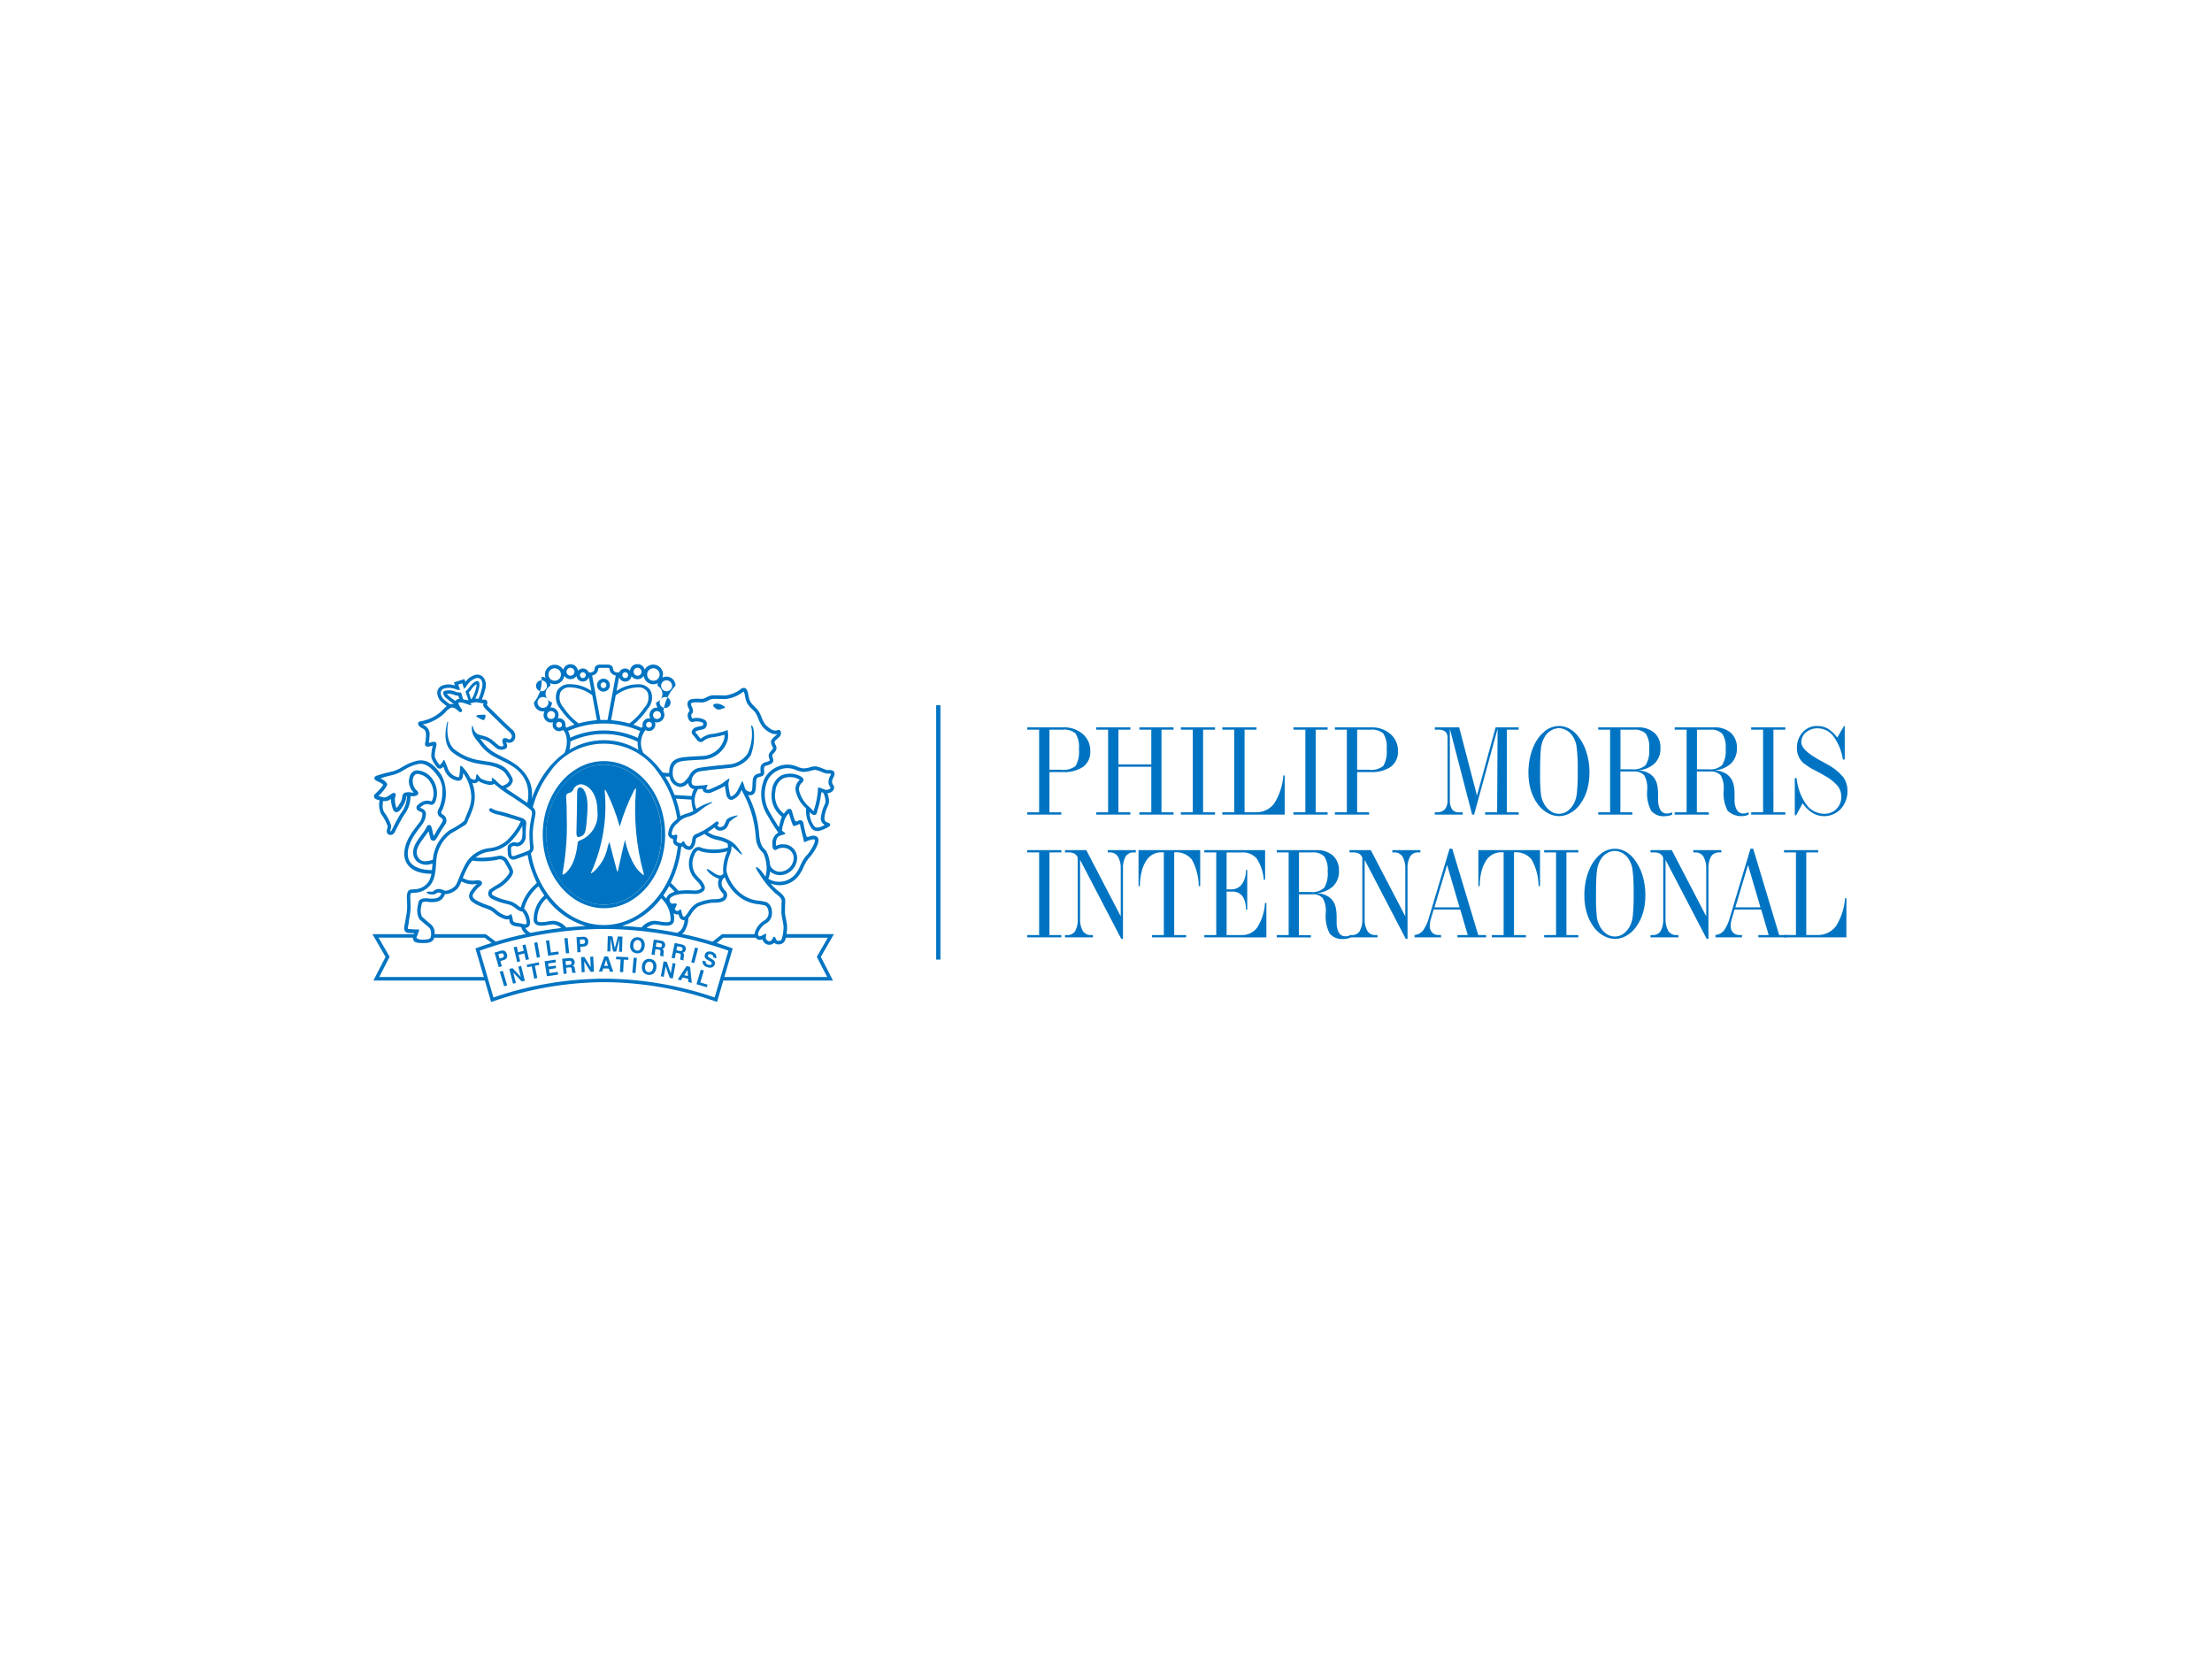 <?xml version="1.0" encoding="UTF-8" standalone="no"?>
<!-- Generator: Adobe Illustrator 26.0.3, SVG Export Plug-In . SVG Version: 6.00 Build 0)  -->

<svg
   version="1.0"
   id="katman_1"
   x="0px"
   y="0px"
   viewBox="0 0 600 450"
   style="enable-background:new 0 0 600 450;"
   xml:space="preserve"
   sodipodi:docname="pmi.svg"
   inkscape:version="1.3.2 (091e20e, 2023-11-25)"
   xmlns:inkscape="http://www.inkscape.org/namespaces/inkscape"
   xmlns:sodipodi="http://sodipodi.sourceforge.net/DTD/sodipodi-0.dtd"
   xmlns="http://www.w3.org/2000/svg"
   xmlns:svg="http://www.w3.org/2000/svg"><defs
   id="defs11"><mask
     maskUnits="userSpaceOnUse"
     x="527.48"
     y="287.46"
     width="66.45"
     height="81.12"
     id="b_1_">
			<g
   class="st1"
   id="g1">
				<path
   id="a_1_"
   class="st2"
   d="m 527.48,287.45 h 66.45 v 81.14 h -66.45 z" />
			</g>
		</mask><filter
     id="Adobe_OpacityMaskFilter"
     filterUnits="userSpaceOnUse"
     x="527.48"
     y="287.46"
     width="66.45"
     height="81.12">
				<feColorMatrix
   type="matrix"
   values="1 0 0 0 0  0 1 0 0 0  0 0 1 0 0  0 0 0 1 0"
   id="feColorMatrix1" />
			</filter><filter
     id="filter2"
     filterUnits="userSpaceOnUse"
     x="527.48"
     y="287.46"
     width="66.45"
     height="81.12">
				<feColorMatrix
   type="matrix"
   values="1 0 0 0 0  0 1 0 0 0  0 0 1 0 0  0 0 0 1 0"
   id="feColorMatrix2" />
			</filter><clipPath
     id="clip-path"><rect
       id="Rectangle_5220"
       width="0.551"
       height="33.025"
       fill="#0074c2"
       x="0"
       y="0" /></clipPath><clipPath
     id="clip-path-2"><path
       id="Path_4477"
       d="m 246.038,375.877 h 1.5 a 2.574,2.574 0 0 0 1.9,-0.49 3.7,3.7 0 0 0 0.428,-2.2 3.173,3.173 0 0 0 -0.447,-2.034 2.239,2.239 0 0 0 -1.66,-0.479 h -1.718 z m 0,5.524 h 1.548 v 0.3 h -4.439 v -0.3 h 1.553 v -10.727 h -1.548 v -0.3 h 4.707 a 3.64,3.64 0 0 1 2.508,0.862 2.824,2.824 0 0 1 0.976,2.223 2.387,2.387 0 0 1 -0.913,2.03 4.4,4.4 0 0 1 -2.685,0.692 h -1.7 z"
       transform="translate(-243.147,-370.373)"
       fill="#0074c2"
       clip-rule="evenodd" /></clipPath><clipPath
     id="clip-path-3"><path
       id="Path_4478"
       d="m 269.159,375.183 v -4.51 h -1.548 v -0.3 h 4.438 v 0.3 h -1.565 V 381.4 h 1.565 v 0.3 h -4.438 v -0.3 h 1.548 v -5.913 h -4.269 v 5.913 h 1.549 v 0.3 H 262 v -0.3 h 1.55 V 370.673 H 262 v -0.3 h 4.44 v 0.3 h -1.55 v 4.51 z"
       transform="translate(-261.999,-370.371)"
       fill="#0074c2"
       clip-rule="evenodd" /></clipPath><clipPath
     id="clip-path-4"><path
       id="Path_4479"
       d="m 288.035,381.4 h 1.548 v 0.3 h -4.437 v -0.3 h 1.547 v -10.726 h -1.547 v -0.3 h 4.437 v 0.3 h -1.548 z"
       transform="translate(-285.147,-370.373)"
       fill="#0074c2"
       clip-rule="evenodd" /></clipPath><clipPath
     id="clip-path-5"><path
       id="Path_4480"
       d="m 300.916,370.371 v 0.3 h -1.548 V 381.4 h 1.4 a 2.889,2.889 0 0 0 2.445,-1.143 7.751,7.751 0 0 0 1.187,-3.636 h 0.177 v 5.079 h -8.1 v -0.3 h 1.548 v -10.726 h -1.548 v -0.3 z"
       transform="translate(-296.478,-370.371)"
       fill="#0074c2"
       clip-rule="evenodd" /></clipPath><clipPath
     id="clip-path-6"><path
       id="Path_4481"
       d="m 318.8,381.4 h 1.546 v 0.3 h -4.437 v -0.3 h 1.548 v -10.726 h -1.548 v -0.3 h 4.437 v 0.3 H 318.8 Z"
       transform="translate(-315.908,-370.373)"
       fill="#0074c2"
       clip-rule="evenodd" /></clipPath><clipPath
     id="clip-path-7"><path
       id="Path_4482"
       d="m 330.132,375.877 h 1.5 a 2.574,2.574 0 0 0 1.9,-0.49 3.706,3.706 0 0 0 0.428,-2.2 3.168,3.168 0 0 0 -0.448,-2.034 2.236,2.236 0 0 0 -1.659,-0.479 h -1.719 z m 0,5.524 h 1.549 v 0.3 h -4.439 v -0.3 h 1.549 v -10.727 h -1.549 v -0.3 h 4.706 a 3.639,3.639 0 0 1 2.508,0.862 2.826,2.826 0 0 1 0.976,2.223 2.385,2.385 0 0 1 -0.914,2.03 4.392,4.392 0 0 1 -2.684,0.692 h -1.7 z"
       transform="translate(-327.242,-370.373)"
       fill="#0074c2"
       clip-rule="evenodd" /></clipPath><clipPath
     id="clip-path-8"><path
       id="Path_4483"
       d="M 359.395,381.7 356.5,370.558 v 9.17 a 2.288,2.288 0 0 0 0.276,1.283 1.016,1.016 0 0 0 0.891,0.389 h 0.505 v 0.3 h -3.628 v -0.3 h 0.271 a 1.323,1.323 0 0 0 1.042,-0.389 1.742,1.742 0 0 0 0.341,-1.175 v -8.112 a 1.04,1.04 0 0 0 -0.288,-0.81 1.5,1.5 0 0 0 -0.963,-0.241 h -0.4 v -0.3 h 3.166 l 2.309,8.861 2.42,-8.861 h 2.991 v 0.3 H 363.9 V 381.4 h 1.538 v 0.3 h -4.357 v -0.3 h 1.557 l 0.061,-10.841 -3.047,11.141 z"
       transform="translate(-354.548,-370.371)"
       fill="#0074c2"
       clip-rule="evenodd" /></clipPath><clipPath
     id="clip-path-9"><path
       id="Path_4484"
       d="m 384.089,381.4 a 1.9,1.9 0 0 0 1.121,-0.362 2.932,2.932 0 0 0 0.867,-1.063 3.9,3.9 0 0 0 0.338,-1.247 25.344,25.344 0 0 0 0.109,-2.879 21.293,21.293 0 0 0 -0.155,-3.228 3.344,3.344 0 0 0 -0.529,-1.351 2.355,2.355 0 0 0 -0.8,-0.726 1.933,1.933 0 0 0 -0.95,-0.262 1.966,1.966 0 0 0 -0.968,0.262 2.356,2.356 0 0 0 -0.8,0.726 3.68,3.68 0 0 0 -0.537,1.379 11.543,11.543 0 0 0 -0.108,1.218 c -0.026,0.531 -0.037,1.191 -0.037,1.981 v 0.365 a 22.587,22.587 0 0 0 0.1,2.585 3.353,3.353 0 0 0 0.346,1.176 2.885,2.885 0 0 0 0.875,1.059 1.918,1.918 0 0 0 1.131,0.366 m 0,-11.4 a 2.819,2.819 0 0 1 1.288,0.314 3.558,3.558 0 0 1 1.117,0.915 6.424,6.424 0 0 1 1.152,2.133 8.573,8.573 0 0 1 0.4,2.661 7.955,7.955 0 0 1 -0.309,2.3 6.084,6.084 0 0 1 -0.939,1.883 3.89,3.89 0 0 1 -1.241,1.1 2.967,2.967 0 0 1 -1.466,0.4 3,3 0 0 1 -1.462,-0.4 3.959,3.959 0 0 1 -1.261,-1.1 6.047,6.047 0 0 1 -0.937,-1.876 7.515,7.515 0 0 1 -0.233,-1.093 8.692,8.692 0 0 1 -0.077,-1.211 9.1,9.1 0 0 1 0.185,-1.848 7.557,7.557 0 0 1 0.546,-1.67 5.052,5.052 0 0 1 1.416,-1.855 2.925,2.925 0 0 1 1.823,-0.65"
       transform="translate(-380.119,-369.998)"
       fill="#0074c2"
       clip-rule="evenodd" /></clipPath><clipPath
     id="clip-path-10"><path
       id="Path_4485"
       d="m 403.779,370.674 h -1.688 v 5.141 h 1.468 a 2.3,2.3 0 0 0 1.807,-0.544 3.6,3.6 0 0 0 0.452,-2.162 3.061,3.061 0 0 0 -0.44,-1.911 2.013,2.013 0 0 0 -1.599,-0.524 z M 399.2,381.7 v -0.3 h 1.547 V 370.674 H 399.2 v -0.3 h 5.1 a 3.152,3.152 0 0 1 2.2,0.707 2.562,2.562 0 0 1 0.78,2 2.631,2.631 0 0 1 -0.78,2 3.592,3.592 0 0 1 -2.215,0.887 3.236,3.236 0 0 1 0.95,0.131 2.786,2.786 0 0 1 0.761,0.367 2.165,2.165 0 0 1 0.833,1.255 2.266,2.266 0 0 1 0.055,0.235 c 0.009,0.067 0.029,0.186 0.055,0.358 a 7.708,7.708 0 0 1 0.039,0.795 v 0.793 a 1.915,1.915 0 0 0 0.013,0.276 c 0.011,0.078 0.021,0.139 0.029,0.182 a 1.383,1.383 0 0 0 0.035,0.152 1.713,1.713 0 0 0 0.391,0.811 0.961,0.961 0 0 0 0.69,0.234 h 0.146 a 1.444,1.444 0 0 1 0.174,-0.037 0.761,0.761 0 0 0 0.131,-0.031 2.189,2.189 0 0 0 0.217,-0.085 v 0.3 a 1.817,1.817 0 0 1 -0.435,0.144 c -0.085,0.017 -0.164,0.03 -0.239,0.041 a 2.033,2.033 0 0 1 -0.257,0.016 2.072,2.072 0 0 1 -1.8,-0.706 4.842,4.842 0 0 1 -0.515,-2.669 3.314,3.314 0 0 0 -0.391,-1.945 1.732,1.732 0 0 0 -1.4,-0.479 h -1.688 v 5.3 h 1.547 v 0.3 z"
       transform="translate(-399.201,-370.371)"
       fill="#0074c2"
       clip-rule="evenodd" /></clipPath><clipPath
     id="clip-path-11"><path
       id="Path_4486"
       d="m 424.68,370.674 h -1.687 v 5.141 h 1.469 a 2.305,2.305 0 0 0 1.805,-0.544 3.613,3.613 0 0 0 0.453,-2.162 3.065,3.065 0 0 0 -0.442,-1.911 2.008,2.008 0 0 0 -1.598,-0.524 z M 420.1,381.7 v -0.3 h 1.547 V 370.674 H 420.1 v -0.3 h 5.1 a 3.165,3.165 0 0 1 2.2,0.707 2.577,2.577 0 0 1 0.777,2 2.647,2.647 0 0 1 -0.777,2 3.6,3.6 0 0 1 -2.217,0.887 3.214,3.214 0 0 1 0.947,0.131 2.705,2.705 0 0 1 0.763,0.367 2.172,2.172 0 0 1 0.835,1.255 c 0.025,0.09 0.043,0.167 0.055,0.235 0.012,0.068 0.029,0.186 0.053,0.358 0.023,0.234 0.038,0.5 0.038,0.795 v 0.793 a 2.2,2.2 0 0 0 0.016,0.276 c 0.009,0.078 0.018,0.139 0.026,0.182 0.008,0.043 0.023,0.1 0.035,0.152 a 1.735,1.735 0 0 0 0.391,0.811 0.967,0.967 0 0 0 0.691,0.234 h 0.151 a 1.209,1.209 0 0 1 0.171,-0.037 0.7,0.7 0 0 0 0.128,-0.031 2.255,2.255 0 0 0 0.22,-0.085 v 0.3 a 1.87,1.87 0 0 1 -0.436,0.144 c -0.084,0.017 -0.163,0.03 -0.24,0.041 a 2.568,2.568 0 0 1 -2.053,-0.69 4.866,4.866 0 0 1 -0.513,-2.669 3.307,3.307 0 0 0 -0.393,-1.945 1.732,1.732 0 0 0 -1.4,-0.479 h -1.687 v 5.3 h 1.548 v 0.3 z"
       transform="translate(-420.102,-370.371)"
       fill="#0074c2"
       clip-rule="evenodd" /></clipPath><clipPath
     id="clip-path-12"><path
       id="Path_4487"
       d="m 443.892,381.4 h 1.548 v 0.3 H 441 v -0.3 h 1.547 V 370.674 H 441 v -0.3 h 4.438 v 0.3 h -1.548 z"
       transform="translate(-441.002,-370.373)"
       fill="#0074c2"
       clip-rule="evenodd" /></clipPath><clipPath
     id="clip-path-13"><rect
       id="Rectangle_5235"
       width="6.839"
       height="11.705"
       fill="#0074c2"
       x="0"
       y="0" /></clipPath><clipPath
     id="clip-path-14"><rect
       id="Rectangle_5234"
       width="7.269"
       height="11.769"
       fill="#0074c2"
       x="0"
       y="0" /></clipPath><clipPath
     id="clip-path-15"><path
       id="Path_4488"
       d="m 452.919,381.585 v -4.825 h 0.238 a 7.054,7.054 0 0 0 1.255,3.425 2.875,2.875 0 0 0 2.351,1.215 2.122,2.122 0 0 0 1.565,-0.631 2.161,2.161 0 0 0 0.63,-1.587 2.23,2.23 0 0 0 -0.456,-1.39 5.844,5.844 0 0 0 -1.695,-1.334 q -0.371,-0.235 -1.11,-0.616 a 8.567,8.567 0 0 1 -1.758,-1.121 2.52,2.52 0 0 1 -0.547,-0.828 2.625,2.625 0 0 1 -0.2,-0.992 2.975,2.975 0 0 1 0.746,-2.087 2.473,2.473 0 0 1 1.914,-0.816 2.678,2.678 0 0 1 1.365,0.349 4.386,4.386 0 0 1 1.217,1.152 l 0.878,-1.5 h 0.094 v 4.349 h -0.239 a 6.788,6.788 0 0 0 -1.22,-3 2.548,2.548 0 0 0 -2.047,-1.048 2.262,2.262 0 0 0 -1.527,0.522 1.663,1.663 0 0 0 -0.605,1.316 q 0,1 2.434,2.326 l 0.734,0.4 a 7.372,7.372 0 0 1 2.193,1.671 2.943,2.943 0 0 1 0.629,1.872 3.347,3.347 0 0 1 -0.868,2.364 2.942,2.942 0 0 1 -3.672,0.514 4.3,4.3 0 0 1 -1.283,-1.25 l -0.84,1.555 z"
       transform="translate(-452.919,-369.998)"
       fill="#0074c2"
       clip-rule="evenodd" /></clipPath><clipPath
     id="clipPath1"><rect
       id="rect1"
       width="7.269"
       height="11.769"
       fill="#0074c2"
       x="0"
       y="0" /></clipPath><clipPath
     id="clip-path-17"><path
       id="Path_4489"
       d="m 246.038,414.946 h 1.548 v 0.3 h -4.44 v -0.3 h 1.554 v -10.727 h -1.549 v -0.3 h 4.44 v 0.3 h -1.548 z"
       transform="translate(-243.147,-403.917)"
       fill="#0074c2"
       clip-rule="evenodd" /></clipPath><clipPath
     id="clip-path-18"><path
       id="Path_4490"
       d="m 255.443,405.179 v 7.621 a 3,3 0 0 0 0.351,1.607 1.179,1.179 0 0 0 1.066,0.541 h 0.255 v 0.3 h -3.628 v -0.3 h 0.272 a 1.151,1.151 0 0 0 1.047,-0.518 3,3 0 0 0 0.334,-1.6 v -7.93 a 1.031,1.031 0 0 0 -0.419,-0.526 1.715,1.715 0 0 0 -0.84,-0.158 h -0.395 v -0.3 h 2.763 l 4.475,8.6 v -6.133 a 2.97,2.97 0 0 0 -0.358,-1.619 1.2,1.2 0 0 0 -1.074,-0.545 h -0.257 v -0.3 h 3.646 v 0.3 H 262.4 a 1.167,1.167 0 0 0 -1.044,0.524 2.961,2.961 0 0 0 -0.341,1.592 v 9.108 h -0.225 z"
       transform="translate(-253.487,-403.916)"
       fill="#0074c2"
       clip-rule="evenodd" /></clipPath><clipPath
     id="clip-path-19"><path
       id="Path_4491"
       d="m 275.325,415.247 v -0.3 h 1.538 v -10.738 l -0.115,-0.008 h -0.124 a 2.284,2.284 0 0 0 -2.025,1.052 4.685,4.685 0 0 0 -0.592,1.348 7.461,7.461 0 0 0 -0.248,1.986 h -0.178 v -4.671 h 8.006 v 4.671 H 281.4 a 7.263,7.263 0 0 0 -0.9,-3.448 2.6,2.6 0 0 0 -2.259,-0.938 h -0.031 v 10.743 h 1.549 v 0.3 z"
       transform="translate(-273.581,-403.916)"
       fill="#0074c2"
       clip-rule="evenodd" /></clipPath><clipPath
     id="clip-path-20"><path
       id="Path_4492"
       d="m 291.56,415.247 v -0.3 h 1.548 V 404.22 h -1.548 v -0.3 h 7.891 v 3.851 h -0.17 a 5.867,5.867 0 0 0 -0.919,-2.758 2.335,2.335 0 0 0 -1.936,-0.79 h -1.975 v 4.793 h 0.607 a 1.644,1.644 0 0 0 1.368,-0.66 2.621,2.621 0 0 0 0.4,-0.808 3.623,3.623 0 0 0 0.145,-1.056 h 0.161 v 5.167 h -0.161 a 3.752,3.752 0 0 0 -0.133,-1.056 2.183,2.183 0 0 0 -0.372,-0.756 1.569,1.569 0 0 0 -1.312,-0.546 h -0.7 v 5.648 h 1.946 a 2.4,2.4 0 0 0 2.053,-1.015 6.775,6.775 0 0 0 0.986,-3.156 h 0.179 v 4.474 z"
       transform="translate(-291.56,-403.916)"
       fill="#0074c2"
       clip-rule="evenodd" /></clipPath><clipPath
     id="clip-path-21"><path
       id="Path_4493"
       d="m 315.923,404.22 h -1.688 v 5.14 h 1.471 a 2.3,2.3 0 0 0 1.8,-0.544 3.6,3.6 0 0 0 0.451,-2.162 3.078,3.078 0 0 0 -0.439,-1.911 2.015,2.015 0 0 0 -1.595,-0.523 z m -4.58,11.028 v -0.3 h 1.549 V 404.22 h -1.549 v -0.3 h 5.106 a 3.168,3.168 0 0 1 2.2,0.707 2.572,2.572 0 0 1 0.777,2 2.648,2.648 0 0 1 -0.775,2 3.616,3.616 0 0 1 -2.219,0.887 3.213,3.213 0 0 1 0.949,0.132 2.661,2.661 0 0 1 0.761,0.367 2.154,2.154 0 0 1 0.836,1.255 1.837,1.837 0 0 1 0.054,0.234 c 0.01,0.068 0.027,0.187 0.054,0.359 a 7.352,7.352 0 0 1 0.038,0.8 v 0.793 a 2.134,2.134 0 0 0 0.016,0.276 c 0.01,0.077 0.02,0.138 0.026,0.182 a 1.4,1.4 0 0 0 0.036,0.152 1.721,1.721 0 0 0 0.39,0.811 0.967,0.967 0 0 0 0.693,0.233 h 0.147 a 1.668,1.668 0 0 1 0.17,-0.035 0.86,0.86 0 0 0 0.133,-0.033 2.209,2.209 0 0 0 0.22,-0.084 v 0.3 a 1.864,1.864 0 0 1 -0.437,0.144 c -0.083,0.017 -0.161,0.031 -0.24,0.042 a 2.009,2.009 0 0 1 -0.258,0.015 2.076,2.076 0 0 1 -1.8,-0.706 4.872,4.872 0 0 1 -0.511,-2.668 3.316,3.316 0 0 0 -0.393,-1.946 1.729,1.729 0 0 0 -1.4,-0.478 h -1.688 v 5.3 h 1.548 v 0.3 z"
       transform="translate(-311.343,-403.916)"
       fill="#0074c2"
       clip-rule="evenodd" /></clipPath><clipPath
     id="clip-path-22"><path
       id="Path_4494"
       d="m 333.209,405.179 v 7.621 a 2.965,2.965 0 0 0 0.35,1.607 1.177,1.177 0 0 0 1.064,0.541 h 0.258 v 0.3 h -3.629 v -0.3 h 0.271 a 1.155,1.155 0 0 0 1.05,-0.518 3.009,3.009 0 0 0 0.333,-1.6 v -7.93 a 1.017,1.017 0 0 0 -0.421,-0.526 1.7,1.7 0 0 0 -0.838,-0.158 h -0.4 v -0.3 h 2.762 l 4.477,8.6 v -6.133 a 2.978,2.978 0 0 0 -0.357,-1.619 1.2,1.2 0 0 0 -1.078,-0.545 H 336.8 v -0.3 h 3.648 v 0.3 h -0.289 a 1.158,1.158 0 0 0 -1.041,0.524 2.948,2.948 0 0 0 -0.341,1.592 v 9.108 h -0.226 z"
       transform="translate(-331.252,-403.916)"
       fill="#0074c2"
       clip-rule="evenodd" /></clipPath><clipPath
     id="clip-path-23"><path
       id="Path_4495"
       d="m 351.592,411.147 h 3.256 l -1.611,-5.5 z m -0.483,1.577 c -0.029,0.1 -0.051,0.165 -0.057,0.2 -0.006,0.035 -0.021,0.107 -0.036,0.21 l -0.032,0.412 a 1.218,1.218 0 0 0 0.307,0.885 1.125,1.125 0 0 0 0.838,0.315 h 0.323 v 0.3 h -3.442 v -0.3 a 1.62,1.62 0 0 0 1.073,-0.544 5.175,5.175 0 0 0 0.795,-1.72 l 2.676,-8.942 h 0.348 l 3.378,11.208 h 1.02 v 0.3 h -3.722 v -0.3 h 1.338 l -0.973,-3.316 h -3.452 z"
       transform="translate(-349.009,-403.541)"
       fill="#0074c2"
       clip-rule="evenodd" /></clipPath><clipPath
     id="clip-path-24"><path
       id="Path_4496"
       d="m 368.191,415.247 v -0.3 h 1.538 v -10.738 l -0.117,-0.008 h -0.124 a 2.279,2.279 0 0 0 -2.023,1.052 4.712,4.712 0 0 0 -0.593,1.348 7.5,7.5 0 0 0 -0.247,1.986 h -0.178 v -4.671 h 8.006 v 4.671 h -0.187 a 7.288,7.288 0 0 0 -0.9,-3.448 2.609,2.609 0 0 0 -2.26,-0.938 h -0.03 v 10.743 h 1.547 v 0.3 z"
       transform="translate(-366.447,-403.916)"
       fill="#0074c2"
       clip-rule="evenodd" /></clipPath><clipPath
     id="clip-path-25"><path
       id="Path_4497"
       d="m 387.319,414.946 h 1.545 v 0.3 h -4.436 v -0.3 h 1.547 v -10.727 h -1.547 v -0.3 h 4.436 v 0.3 h -1.545 z"
       transform="translate(-384.429,-403.917)"
       fill="#0074c2"
       clip-rule="evenodd" /></clipPath><clipPath
     id="clip-path-26"><path
       id="Path_4498"
       d="m 399.372,414.944 a 1.866,1.866 0 0 0 1.115,-0.362 2.909,2.909 0 0 0 0.874,-1.063 3.94,3.94 0 0 0 0.334,-1.245 25.394,25.394 0 0 0 0.109,-2.881 21.56,21.56 0 0 0 -0.155,-3.228 3.445,3.445 0 0 0 -0.528,-1.351 2.38,2.38 0 0 0 -0.8,-0.727 1.937,1.937 0 0 0 -0.95,-0.261 1.99,1.99 0 0 0 -0.971,0.261 2.368,2.368 0 0 0 -0.795,0.727 3.609,3.609 0 0 0 -0.537,1.378 11.063,11.063 0 0 0 -0.108,1.219 q -0.039,0.8 -0.041,1.981 v 0.365 a 22.538,22.538 0 0 0 0.1,2.585 3.342,3.342 0 0 0 0.348,1.176 2.867,2.867 0 0 0 0.874,1.06 1.916,1.916 0 0 0 1.132,0.365 m 0,-11.4 a 2.809,2.809 0 0 1 1.285,0.315 3.62,3.62 0 0 1 1.119,0.915 6.505,6.505 0 0 1 1.152,2.132 8.576,8.576 0 0 1 0.4,2.662 8.031,8.031 0 0 1 -0.306,2.3 6.1,6.1 0 0 1 -0.94,1.883 3.914,3.914 0 0 1 -1.239,1.1 2.978,2.978 0 0 1 -1.467,0.4 3.018,3.018 0 0 1 -1.464,-0.4 4,4 0 0 1 -1.265,-1.105 6.142,6.142 0 0 1 -0.932,-1.875 7.845,7.845 0 0 1 -0.233,-1.094 8.667,8.667 0 0 1 -0.079,-1.21 9.277,9.277 0 0 1 0.187,-1.849 7.633,7.633 0 0 1 0.544,-1.669 5.03,5.03 0 0 1 1.419,-1.855 2.927,2.927 0 0 1 1.823,-0.65"
       transform="translate(-395.399,-403.542)"
       fill="#0074c2"
       clip-rule="evenodd" /></clipPath><clipPath
     id="clip-path-27"><path
       id="Path_4499"
       d="m 415.44,405.179 v 7.621 a 3.008,3.008 0 0 0 0.351,1.607 1.183,1.183 0 0 0 1.067,0.541 h 0.255 v 0.3 h -3.627 v -0.3 h 0.272 a 1.15,1.15 0 0 0 1.047,-0.518 3.01,3.01 0 0 0 0.332,-1.6 v -7.93 a 1.016,1.016 0 0 0 -0.415,-0.526 1.725,1.725 0 0 0 -0.842,-0.158 h -0.394 v -0.3 h 2.764 l 4.473,8.6 v -6.133 a 2.949,2.949 0 0 0 -0.357,-1.619 1.2,1.2 0 0 0 -1.073,-0.545 h -0.257 v -0.3 h 3.646 v 0.3 h -0.288 a 1.162,1.162 0 0 0 -1.042,0.524 2.987,2.987 0 0 0 -0.342,1.592 v 9.108 h -0.224 z"
       transform="translate(-413.485,-403.916)"
       fill="#0074c2"
       clip-rule="evenodd" /></clipPath><clipPath
     id="clip-path-28"><path
       id="Path_4500"
       d="m 433.822,411.147 h 3.257 l -1.611,-5.5 z m -0.482,1.577 c -0.03,0.1 -0.05,0.165 -0.058,0.2 -0.008,0.035 -0.02,0.107 -0.036,0.21 l -0.03,0.412 a 1.205,1.205 0 0 0 0.31,0.885 1.117,1.117 0 0 0 0.838,0.315 h 0.318 v 0.3 h -3.442 v -0.3 a 1.628,1.628 0 0 0 1.074,-0.544 5.146,5.146 0 0 0 0.792,-1.72 l 2.679,-8.942 h 0.354 l 3.375,11.208 h 1.019 v 0.3 h -3.726 v -0.3 h 1.343 l -0.974,-3.316 h -3.453 z"
       transform="translate(-431.239,-403.541)"
       fill="#0074c2"
       clip-rule="evenodd" /></clipPath><clipPath
     id="clip-path-29"><path
       id="Path_4501"
       d="m 454.409,403.916 v 0.3 h -1.548 v 10.725 h 1.4 a 2.9,2.9 0 0 0 2.45,-1.143 7.781,7.781 0 0 0 1.186,-3.636 h 0.175 v 5.081 h -8.1 v -0.3 h 1.548 V 404.22 h -1.548 v -0.3 z"
       transform="translate(-449.969,-403.916)"
       fill="#0074c2"
       clip-rule="evenodd" /></clipPath><clipPath
     id="clip-path-30"><path
       id="Path_4502"
       d="m 120.118,393.2 c 0.135,0.086 0.343,-0.009 0.562,-0.124 0.459,-0.239 0.551,-0.648 0.708,-3.116 0.128,-2.013 -0.35,-2.751 -0.561,-2.975 a 0.571,0.571 0 0 0 -0.4,-0.21 v 0 c -0.342,0.024 -0.372,0.406 -0.372,0.763 0,0.432 -0.043,4.1 -0.085,4.949 -0.023,0.413 0.023,0.635 0.149,0.713"
       transform="translate(-119.963,-386.776)"
       fill="#0074c2"
       clip-rule="evenodd" /></clipPath><clipPath
     id="clip-path-31"><rect
       id="Rectangle_5251"
       width="0.413"
       height="1.971"
       transform="rotate(-16.754,0.404,0.059)"
       fill="#0074c2"
       x="0"
       y="0" /></clipPath><clipPath
     id="clip-path-32"><path
       id="Path_4503"
       d="m 101.628,435.968 0.418,-0.107 1.081,1.139 -0.335,-1.326 0.371,-0.092 0.484,1.909 -0.4,0.1 -1.109,-1.152 0.344,1.346 -0.37,0.1 z"
       transform="translate(-101.628,-435.58)"
       fill="#0074c2"
       clip-rule="evenodd" /></clipPath><clipPath
     id="clip-path-33"><path
       id="Path_4504"
       d="m 107.957,434.57 0.067,0.338 -0.578,0.115 0.318,1.595 -0.4,0.083 -0.319,-1.6 -0.58,0.116 -0.067,-0.333 z"
       transform="translate(-106.396,-434.57)"
       fill="#0074c2"
       clip-rule="evenodd" /></clipPath><clipPath
     id="clip-path-34"><path
       id="Path_4505"
       d="m 112.74,434.2 -1.011,0.154 0.059,0.408 0.929,-0.138 0.05,0.337 -0.926,0.14 0.075,0.5 1.061,-0.159 0.052,0.349 -1.46,0.22 -0.295,-1.949 1.412,-0.213 z"
       transform="translate(-111.275,-433.85)"
       fill="#0074c2"
       clip-rule="evenodd" /></clipPath><clipPath
     id="clip-path-35"><path
       id="Path_4506"
       d="m 117.339,433.44 a 0.465,0.465 0 0 1 0.2,0.119 0.727,0.727 0 0 1 0.112,0.154 0.6,0.6 0 0 1 0.058,0.205 0.588,0.588 0 0 1 -0.046,0.281 0.392,0.392 0 0 1 -0.212,0.215 0.355,0.355 0 0 1 0.2,0.136 0.651,0.651 0 0 1 0.088,0.3 l 0.012,0.129 a 0.984,0.984 0 0 0 0.029,0.182 0.167,0.167 0 0 0 0.086,0.1 v 0.049 l -0.45,0.044 a 0.907,0.907 0 0 1 -0.037,-0.1 1.018,1.018 0 0 1 -0.032,-0.164 l -0.021,-0.183 a 0.376,0.376 0 0 0 -0.088,-0.241 0.318,0.318 0 0 0 -0.243,-0.039 l -0.4,0.039 0.074,0.768 -0.4,0.04 -0.191,-1.964 0.936,-0.091 a 0.88,0.88 0 0 1 0.325,0.021 z m -0.818,0.375 0.052,0.526 0.442,-0.043 a 0.445,0.445 0 0 0 0.191,-0.052 0.221,0.221 0 0 0 0.1,-0.231 0.249,0.249 0 0 0 -0.137,-0.229 0.4,0.4 0 0 0 -0.193,-0.017 z"
       transform="translate(-116.088,-433.415)"
       fill="#0074c2"
       clip-rule="evenodd" /></clipPath><clipPath
     id="clip-path-36"><path
       id="Path_4507"
       d="m 121.227,433.084 0.431,-0.023 0.83,1.331 -0.063,-1.363 0.384,-0.018 0.09,1.969 -0.412,0.018 -0.853,-1.353 0.064,1.389 -0.382,0.017 z"
       transform="translate(-121.227,-433.011)"
       fill="#0074c2"
       clip-rule="evenodd" /></clipPath><clipPath
     id="clip-path-37"><path
       id="Path_4508"
       d="m 126.811,432.982 h 0.47 l 0.685,1.974 h -0.448 l -0.125,-0.405 -0.728,-0.005 -0.134,0.4 H 126.1 Z m -0.03,1.223 h 0.5 l -0.242,-0.775 z"
       transform="translate(-126.097,-432.982)"
       fill="#0074c2"
       clip-rule="evenodd" /></clipPath><clipPath
     id="clip-path-38"><path
       id="Path_4509"
       d="m 132.407,433.107 -0.018,0.342 -0.588,-0.032 -0.083,1.627 -0.412,-0.018 0.083,-1.629 -0.591,-0.028 0.018,-0.342 z"
       transform="translate(-130.798,-433.027)"
       fill="#0074c2"
       clip-rule="evenodd" /></clipPath><clipPath
     id="clip-path-39"><rect
       id="Rectangle_5260"
       width="1.971"
       height="0.412"
       transform="matrix(0.09,-0.996,0.996,0.09,0,1.963)"
       fill="#0074c2"
       x="0"
       y="0" /></clipPath><clipPath
     id="clip-path-40"><path
       id="Path_4510"
       d="m 139.337,435.571 a 1.023,1.023 0 0 1 -1.28,-0.165 1.067,1.067 0 0 1 -0.193,-0.843 1.045,1.045 0 0 1 0.4,-0.765 1.008,1.008 0 0 1 1.278,0.163 1.067,1.067 0 0 1 0.191,0.844 1.081,1.081 0 0 1 -0.4,0.766 m -0.218,-0.335 a 0.793,0.793 0 0 0 0.206,-0.487 0.812,0.812 0 0 0 -0.075,-0.522 0.508,0.508 0 0 0 -0.768,-0.1 0.8,0.8 0 0 0 -0.206,0.487 0.781,0.781 0 0 0 0.077,0.521 0.5,0.5 0 0 0 0.766,0.1"
       transform="translate(-137.851,-433.638)"
       fill="#0074c2"
       clip-rule="evenodd" /></clipPath><clipPath
     id="clip-path-41"><path
       id="Path_4511"
       d="m 143.388,434.317 0.424,0.08 0.508,1.481 0.249,-1.341 0.375,0.068 -0.357,1.938 -0.4,-0.073 -0.523,-1.51 -0.255,1.364 -0.375,-0.067 z"
       transform="translate(-143.031,-434.317)"
       fill="#0074c2"
       clip-rule="evenodd" /></clipPath><clipPath
     id="clip-path-42"><path
       id="Path_4512"
       d="m 148.8,435.595 0.457,0.108 0.216,2.081 -0.436,-0.105 -0.032,-0.422 -0.706,-0.169 -0.221,0.36 -0.424,-0.1 z m -0.308,1.185 0.486,0.119 -0.057,-0.809 z"
       transform="translate(-147.65,-435.595)"
       fill="#0074c2"
       clip-rule="evenodd" /></clipPath><clipPath
     id="clip-path-43"><path
       id="Path_4513"
       d="m 153.34,436.586 0.4,0.116 -0.459,1.554 0.942,0.279 -0.1,0.336 -1.34,-0.393 z"
       transform="translate(-152.785,-436.586)"
       fill="#0074c2"
       clip-rule="evenodd" /></clipPath><clipPath
     id="clip-path-44"><path
       id="Path_4514"
       d="m 99.163,432.336 a 0.733,0.733 0 0 1 -0.43,0.274 l -0.39,0.115 0.2,0.677 -0.4,0.117 -0.554,-1.892 0.811,-0.236 a 0.672,0.672 0 0 1 0.489,0.016 0.606,0.606 0 0 1 0.3,0.4 0.617,0.617 0 0 1 -0.026,0.524 m -0.506,-0.594 a 0.329,0.329 0 0 0 -0.224,0 l -0.35,0.1 0.163,0.555 0.349,-0.1 a 0.323,0.323 0 0 0 0.188,-0.13 0.288,0.288 0 0 0 0.009,-0.234 0.278,0.278 0 0 0 -0.135,-0.19"
       transform="translate(-97.59,-431.355)"
       fill="#0074c2"
       clip-rule="evenodd" /></clipPath><clipPath
     id="clip-path-45"><path
       id="Path_4515"
       d="m 103.269,431.988 -0.447,-1.919 0.4,-0.093 0.17,0.733 0.735,-0.173 -0.168,-0.732 0.4,-0.094 0.444,1.918 -0.4,0.1 -0.2,-0.855 -0.739,0.171 0.2,0.855 z"
       transform="translate(-102.821,-429.711)"
       fill="#0074c2"
       clip-rule="evenodd" /></clipPath><clipPath
     id="clip-path-46"><rect
       id="Rectangle_5268"
       width="0.412"
       height="1.97"
       transform="rotate(-10.197,0.409,0.036)"
       fill="#0074c2"
       x="0"
       y="0" /></clipPath><clipPath
     id="clip-path-47"><path
       id="Path_4516"
       d="m 111.649,428.612 0.41,-0.063 0.23,1.6 0.969,-0.14 0.054,0.35 -1.382,0.2 z"
       transform="translate(-111.649,-428.549)"
       fill="#0074c2"
       clip-rule="evenodd" /></clipPath><clipPath
     id="clip-path-48"><path
       id="Path_4517"
       d="m 117.294,429.9 -0.41,0.041 -0.2,-1.96 0.411,-0.042 z"
       transform="translate(-116.682,-427.937)"
       fill="#0074c2"
       clip-rule="evenodd" /></clipPath><clipPath
     id="clip-path-49"><path
       id="Path_4518"
       d="m 121.371,428.705 a 0.738,0.738 0 0 1 -0.481,0.172 l -0.405,0.024 0.041,0.7 -0.414,0.026 -0.115,-1.97 0.845,-0.047 a 0.669,0.669 0 0 1 0.472,0.124 0.6,0.6 0 0 1 0.2,0.463 0.616,0.616 0 0 1 -0.143,0.5 m -0.359,-0.691 a 0.306,0.306 0 0 0 -0.218,-0.053 l -0.364,0.019 0.034,0.582 0.363,-0.023 a 0.291,0.291 0 0 0 0.209,-0.085 0.283,0.283 0 0 0 0.064,-0.228 0.272,0.272 0 0 0 -0.088,-0.212"
       transform="translate(-119.996,-427.612)"
       fill="#0074c2"
       clip-rule="evenodd" /></clipPath><clipPath
     id="clip-path-50"><path
       id="Path_4519"
       d="m 129.79,427.482 0.591,0.017 -0.06,1.972 -0.382,-0.011 0.04,-1.334 c 0,-0.037 0,-0.09 0.007,-0.161 0.007,-0.071 0,-0.121 0,-0.159 l -0.42,1.643 -0.4,-0.012 -0.319,-1.666 c 0,0.039 -0.005,0.092 -0.005,0.161 0,0.069 0,0.124 0,0.16 l -0.039,1.332 -0.385,-0.008 0.061,-1.972 0.6,0.018 0.312,1.562 z"
       transform="translate(-128.42,-427.444)"
       fill="#0074c2"
       clip-rule="evenodd" /></clipPath><clipPath
     id="clip-path-51"><path
       id="Path_4520"
       d="m 136.153,429.655 a 1.013,1.013 0 0 1 -1.282,-0.118 1.069,1.069 0 0 1 -0.225,-0.835 1.055,1.055 0 0 1 0.373,-0.782 0.867,0.867 0 0 1 0.662,-0.171 0.858,0.858 0 0 1 0.62,0.291 1.039,1.039 0 0 1 0.224,0.832 1.066,1.066 0 0 1 -0.372,0.782 m -0.228,-0.325 a 0.986,0.986 0 0 0 0.092,-1.013 0.472,0.472 0 0 0 -0.366,-0.214 0.478,0.478 0 0 0 -0.4,0.144 0.8,0.8 0 0 0 -0.191,0.5 0.792,0.792 0 0 0 0.1,0.519 0.5,0.5 0 0 0 0.769,0.069"
       transform="translate(-134.639,-427.745)"
       fill="#0074c2"
       clip-rule="evenodd" /></clipPath><clipPath
     id="clip-path-52"><path
       id="Path_4521"
       d="m 142.011,428.6 a 0.459,0.459 0 0 1 0.162,0.163 0.551,0.551 0 0 1 0.075,0.18 0.571,0.571 0 0 1 0.007,0.21 0.629,0.629 0 0 1 -0.112,0.263 0.4,0.4 0 0 1 -0.261,0.155 0.359,0.359 0 0 1 0.166,0.183 0.628,0.628 0 0 1 0.01,0.313 l -0.019,0.131 a 1.007,1.007 0 0 0 -0.017,0.182 0.162,0.162 0 0 0 0.058,0.121 l -0.007,0.049 -0.447,-0.067 a 0.944,0.944 0 0 1 -0.011,-0.109 0.881,0.881 0 0 1 0.009,-0.169 l 0.024,-0.182 a 0.38,0.38 0 0 0 -0.027,-0.258 0.337,0.337 0 0 0 -0.223,-0.1 l -0.4,-0.059 -0.114,0.764 -0.4,-0.062 0.3,-1.948 0.929,0.142 a 0.848,0.848 0 0 1 0.298,0.098 z m -0.884,0.161 -0.079,0.526 0.437,0.064 a 0.485,0.485 0 0 0 0.2,0 0.217,0.217 0 0 0 0.15,-0.2 0.261,0.261 0 0 0 -0.074,-0.255 0.438,0.438 0 0 0 -0.186,-0.062 z"
       transform="translate(-140.485,-428.361)"
       fill="#0074c2"
       clip-rule="evenodd" /></clipPath><clipPath
     id="clip-path-53"><path
       id="Path_4522"
       d="m 147.608,429.612 a 0.5,0.5 0 0 1 0.152,0.174 0.546,0.546 0 0 1 0.063,0.184 0.574,0.574 0 0 1 -0.134,0.463 0.386,0.386 0 0 1 -0.269,0.14 0.373,0.373 0 0 1 0.157,0.194 0.627,0.627 0 0 1 -0.009,0.314 l -0.027,0.128 a 1.123,1.123 0 0 0 -0.028,0.182 0.174,0.174 0 0 0 0.049,0.124 l -0.008,0.048 -0.443,-0.094 c 0,-0.046 -0.006,-0.079 -0.006,-0.108 a 0.741,0.741 0 0 1 0.021,-0.169 l 0.033,-0.181 a 0.364,0.364 0 0 0 -0.012,-0.257 0.316,0.316 0 0 0 -0.217,-0.111 l -0.391,-0.083 -0.16,0.754 -0.395,-0.083 0.408,-1.927 0.922,0.192 a 0.991,0.991 0 0 1 0.294,0.116 z m -0.892,0.111 -0.108,0.517 0.431,0.092 a 0.49,0.49 0 0 0 0.2,0.009 0.219,0.219 0 0 0 0.159,-0.193 0.248,0.248 0 0 0 -0.059,-0.258 0.377,0.377 0 0 0 -0.178,-0.074 z"
       transform="translate(-145.986,-429.305)"
       fill="#0074c2"
       clip-rule="evenodd" /></clipPath><clipPath
     id="clip-path-54"><path
       id="Path_4523"
       d="m 151.737,432.567 -0.4,-0.106 0.494,-1.908 0.4,0.1 z"
       transform="translate(-151.335,-430.553)"
       fill="#0074c2"
       clip-rule="evenodd" /></clipPath><clipPath
     id="clip-path-55"><path
       id="Path_4524"
       d="m 154.861,432.9 a 0.416,0.416 0 0 0 0.013,0.213 0.435,0.435 0 0 0 0.293,0.219 0.858,0.858 0 0 0 0.236,0.037 0.231,0.231 0 0 0 0.23,-0.171 0.167,0.167 0 0 0 -0.037,-0.168 0.923,0.923 0 0 0 -0.231,-0.165 l -0.187,-0.107 a 1.44,1.44 0 0 1 -0.365,-0.268 0.487,0.487 0 0 1 -0.07,-0.467 0.57,0.57 0 0 1 0.314,-0.366 0.851,0.851 0 0 1 0.6,0 0.882,0.882 0 0 1 0.467,0.315 0.593,0.593 0 0 1 0.081,0.526 l -0.381,-0.117 a 0.284,0.284 0 0 0 -0.076,-0.288 0.6,0.6 0 0 0 -0.218,-0.117 0.45,0.45 0 0 0 -0.263,-0.01 0.2,0.2 0 0 0 -0.145,0.141 0.173,0.173 0 0 0 0.044,0.179 1.153,1.153 0 0 0 0.225,0.152 l 0.3,0.179 a 0.872,0.872 0 0 1 0.282,0.235 0.482,0.482 0 0 1 0.052,0.437 0.563,0.563 0 0 1 -0.328,0.369 0.867,0.867 0 0 1 -0.613,0 0.954,0.954 0 0 1 -0.531,-0.344 0.587,0.587 0 0 1 -0.07,-0.527 z"
       transform="translate(-154.449,-431.599)"
       fill="#0074c2"
       clip-rule="evenodd" /></clipPath><clipPath
     id="clip-path-56"><path
       id="Path_4525"
       d="m 118.706,398.7 h 0.005 c 4.383,0 7.944,-4.288 7.944,-9.551 0,-5.263 -3.562,-9.551 -7.944,-9.553 h -0.005 c -4.382,0 -7.947,4.286 -7.947,9.553 0,5.267 3.564,9.548 7.947,9.551 m 0,-18.643 c 4.129,0 7.488,4.079 7.488,9.092 0,5.013 -3.359,9.09 -7.488,9.09 -4.129,0 -7.488,-4.079 -7.488,-9.09 0,-5.011 3.359,-9.092 7.488,-9.092"
       transform="translate(-110.759,-379.6)"
       fill="#0074c2"
       clip-rule="evenodd" /></clipPath><clipPath
     id="clip-path-57"><path
       id="Path_4526"
       d="m 114.047,394.784 c -0.089,0.057 -0.153,0.07 -0.192,0.035 a 0.1,0.1 0 0 1 -0.029,-0.079 0.512,0.512 0 0 1 0.03,-0.139 34.185,34.185 0 0 0 0.532,-7.151 c 0,-1.085 -0.026,-1.987 -0.068,-2.439 -0.009,-0.1 -0.013,-0.184 -0.013,-0.259 0,-0.348 0.108,-0.407 0.327,-0.491 l 0.023,-0.008 a 0.831,0.831 0 0 0 0.534,-0.345 1.182,1.182 0 0 1 1.062,-0.795 c 0.448,0 2.121,0.6 2.121,3.562 a 3.611,3.611 0 0 1 -2.3,3.748 l -0.048,0.018 c -0.2,0.076 -0.222,0.254 -0.235,0.409 l -0.008,0.046 c -0.315,2.787 -1.4,3.68 -1.733,3.89 M 119.334,384 c -0.025,-0.124 -0.021,-0.168 0.01,-0.18 0.031,-0.012 0.073,0.031 0.143,0.153 l 0.031,0.053 a 25.641,25.641 0 0 1 1.716,4.475 0.285,0.285 0 0 0 0.032,0.087 0.363,0.363 0 0 0 0.037,-0.087 26.484,26.484 0 0 1 1.84,-4.619 c 0.143,-0.2 0.191,-0.231 0.228,-0.215 0.037,0.016 0.03,0.089 0.01,0.195 l -0.012,0.063 a 30.975,30.975 0 0 0 1,10.746 c 0.053,0.16 0.046,0.2 0.017,0.223 -0.029,0.023 -0.1,-0.03 -0.157,-0.089 0,0 -0.013,-0.017 -0.008,-0.014 -1.464,-0.974 -2.211,-4.059 -2.233,-4.3 -0.009,-0.108 -0.033,-0.132 -0.037,-0.137 a 0.153,0.153 0 0 0 -0.012,0.021 c -0.119,0.4 -0.457,1.952 -0.683,2.981 -0.1,0.481 -0.18,0.83 -0.2,0.892 l -0.024,0.1 c -0.016,0.07 -0.022,0.1 -0.056,0.1 -0.034,0 -0.043,-0.026 -0.1,-0.2 -0.057,-0.174 -0.349,-1.309 -0.585,-2.231 -0.167,-0.646 -0.31,-1.2 -0.333,-1.272 a 0.549,0.549 0 0 0 -0.047,-0.126 c -0.007,0.011 -0.02,0.038 -0.02,0.038 l -0.183,0.571 a 5.8,5.8 0 0 1 -1.852,3.263 c -0.26,0.193 -0.3,0.19 -0.329,0.166 -0.029,-0.024 0,-0.1 0.094,-0.237 a 21.059,21.059 0 0 0 1.7,-10.421 m -0.117,14.751 c 4.129,0 7.488,-4.079 7.488,-9.09 0,-5.011 -3.359,-9.093 -7.488,-9.093 -4.129,0 -7.488,4.079 -7.488,9.093 0,5.014 3.359,9.09 7.488,9.09"
       transform="translate(-111.729,-380.57)"
       fill="#0074c2"
       clip-rule="evenodd" /></clipPath><clipPath
     id="clip-path-58"><path
       id="Path_4527"
       d="m 126.06,357.917 a 0.38,0.38 0 1 1 0.38,0.38 0.381,0.381 0 0 1 -0.38,-0.38 m 1.218,0 a 0.839,0.839 0 1 0 -0.839,0.837 0.841,0.841 0 0 0 0.839,-0.837"
       transform="translate(-125.601,-357.077)"
       fill="#0074c2"
       clip-rule="evenodd" /></clipPath><clipPath
     id="clip-path-59"><rect
       id="Rectangle_5284"
       width="60.003"
       height="43.862"
       fill="#0074c2"
       x="0"
       y="0" /></clipPath><clipPath
     id="clip-path-60"><rect
       id="Rectangle_5283"
       width="60.227"
       height="43.959"
       fill="#0074c2"
       x="0"
       y="0" /></clipPath><clipPath
     id="clip-path-61"><path
       id="Path_4528"
       d="m 123.653,369.032 a 0.241,0.241 0 0 1 0.063,0.129 0.052,0.052 0 0 1 -0.005,0.023 c -0.015,0.056 -0.094,0.135 -0.267,0.2 a 0.821,0.821 0 0 1 -0.658,-0.053 l -0.03,-0.014 -0.067,-0.024 c -0.847,-0.322 -0.533,-0.244 -0.651,0.554 -0.02,0.1 -0.034,0.218 -0.049,0.339 a 9.767,9.767 0 0 1 -0.388,1.7 l -0.067,0.258 a 0.359,0.359 0 0 1 -0.01,0.05 2.847,2.847 0 0 1 -0.33,-0.307 l -0.162,-0.17 a 4.107,4.107 0 0 1 -1.437,-2.336 1.22,1.22 0 0 1 0.339,-0.831 0.545,0.545 0 0 0 0.258,-0.413 0.117,0.117 0 0 0 0,-0.03 c -0.019,-0.263 -0.287,-0.394 -0.481,-0.489 l -0.09,-0.048 a 2.93,2.93 0 0 0 -2.265,-0.034 2.433,2.433 0 0 0 -1.254,1.956 v 0.016 a 3.446,3.446 0 0 0 1.29,3.418 1.744,1.744 0 0 0 -0.17,0.491 2.925,2.925 0 0 1 -0.1,0.373 c -0.047,0.158 -0.1,0.328 -0.134,0.491 -0.46,-0.7 -1.093,-1.77 -1.287,-2.13 a 4.574,4.574 0 0 1 -0.169,-3.955 2.858,2.858 0 0 1 1.458,-1.339 2.651,2.651 0 0 1 1.987,-0.1 4.554,4.554 0 0 0 1.053,0.337 3.149,3.149 0 0 0 1.131,-0.154 2.106,2.106 0 0 1 0.6,-0.106 4.361,4.361 0 0 1 0.835,0.283 3.861,3.861 0 0 0 0.525,0.188 1.232,1.232 0 0 0 0.268,0.009 1.124,1.124 0 0 1 0.385,0.028 v 0 a 0.711,0.711 0 0 1 -0.138,0.33 h -0.006 v 0.006 a 1.522,1.522 0 0 0 -0.189,0.71 1,1 0 0 0 0.212,0.644 z m -0.674,2.226 a 5.22,5.22 0 0 0 -0.541,1.958 0.886,0.886 0 0 0 0.444,0.714 c 0.041,0.024 0.038,0.064 -0.009,0.093 -0.031,0.017 -0.159,0.091 -0.159,0.091 a 1.791,1.791 0 0 1 -0.66,0.214 0.544,0.544 0 0 1 -0.445,-0.155 3.019,3.019 0 0 1 -0.622,-1.845 c 0.318,0.314 0.518,0.414 0.709,0.357 0.22,-0.067 0.26,-0.3 0.289,-0.465 l 0.039,-0.162 a 10.169,10.169 0 0 0 0.42,-1.817 2.428,2.428 0 0 1 0.1,-0.516 0.123,0.123 0 0 1 0.033,0.009 l 0.028,0.014 c 0.046,0.018 0.1,0.042 0.163,0.064 a 2.689,2.689 0 0 1 0.283,1.076 0.884,0.884 0 0 1 -0.072,0.37 z m -5.417,2.658 c 0.05,-0.168 0.07,-0.278 0.112,-0.43 a 2.449,2.449 0 0 1 0.611,-1.011 c 0,-0.007 0.008,-0.01 0.01,-0.016 0.01,0.035 0.033,0.125 0.033,0.125 l 0.049,0.164 c 0.076,0.259 0.192,0.614 0.258,0.792 0.241,0.637 0.153,0.715 0.866,0.407 l 0.191,-0.078 a 0.364,0.364 0 0 1 0.043,-0.024 1.011,1.011 0 0 1 0.025,0.155 v 0.032 c 0.016,0.163 0.283,1.207 0.347,1.457 0.23,0.89 -0.012,0.819 0.727,0.521 0.513,-0.209 0.805,-0.154 0.826,-0.111 0.182,0.3 -0.7,1.729 -1.106,2.092 a 4.3,4.3 0 0 0 -0.673,1.053 l -0.024,0.057 a 5.093,5.093 0 0 1 -0.665,1.212 2.734,2.734 0 0 1 -3.509,0.694 l -0.053,-0.022 a 3.173,3.173 0 0 0 0.224,-0.954 2.088,2.088 0 0 0 1.412,0.477 2.29,2.29 0 0 0 2.109,-2.275 1.772,1.772 0 0 0 -1.714,-1.734 1.9,1.9 0 0 0 -1.04,0.2 c 0,-0.039 -0.01,-0.119 -0.01,-0.22 0,-0.332 0.062,-0.91 0.468,-1.074 0.061,-0.023 0.168,-0.066 0.227,-0.082 0.689,-0.18 0.666,-0.187 0.2,-0.52 -0.028,-0.02 -0.046,-0.027 -0.07,-0.047 a 0.26,0.26 0 0 0 -0.019,-0.019 0.173,0.173 0 0 1 -0.02,-0.1 3.4,3.4 0 0 1 0.165,-0.721 z m -1.08,8.9 0.123,0.091 c 0.262,0.194 0.805,0.6 0.76,0.981 -0.034,0.288 -0.034,1.536 -0.034,1.549 a 6.827,6.827 0 0 0 0.145,0.9 c 0.058,0.291 0.115,0.594 0.13,0.741 a 5.233,5.233 0 0 1 -0.249,1.765 0.405,0.405 0 0 1 -0.3,0.186 0.425,0.425 0 0 1 -0.335,-0.067 l -0.06,-0.062 c -0.261,-0.731 -0.369,-0.339 -0.613,0.068 l -0.1,0.067 c -0.258,0.164 -0.5,-0.082 -0.565,-0.162 a 0.269,0.269 0 0 1 -0.086,-0.191 0.351,0.351 0 0 0 0,-0.06 v 0 c 0.118,-0.659 0.09,-0.595 -0.429,-0.306 a 0.457,0.457 0 0 0 -0.083,0.047 v 0 c -0.058,0.036 -0.281,0.118 -0.327,0.085 -0.121,-0.1 -0.164,-0.158 -0.164,-0.391 a 2.4,2.4 0 0 1 1.1,-1.322 1.5,1.5 0 0 0 0.71,-1.4 c 0,-0.075 -0.005,-0.152 -0.012,-0.234 a 1.362,1.362 0 0 0 -0.707,-1.1 7.411,7.411 0 0 0 -1.3,-0.217 4.51,4.51 0 0 1 -2.194,-1.024 5.746,5.746 0 0 1 -1.678,-2.677 1.01,1.01 0 0 1 -0.024,-0.253 6.179,6.179 0 0 1 0.419,-1.959 2.26,2.26 0 0 0 0.237,-1.035 c 0,-0.043 0,-0.084 0,-0.122 a 8.087,8.087 0 0 1 0.761,0.654 c 0.832,0.816 0.686,0.441 0.251,-0.16 a 3.986,3.986 0 0 0 -0.9,-0.982 5.028,5.028 0 0 0 -1.708,-0.731 3.7,3.7 0 0 1 -1.494,-0.583 c 0.056,-0.033 0.109,-0.061 0.15,-0.087 0.041,-0.026 0.4,-0.261 0.735,-0.506 a 0.975,0.975 0 0 0 0.514,0.385 1.142,1.142 0 0 0 1.072,-0.368 3.157,3.157 0 0 0 0.282,-0.558 c 0,0 0.1,-0.22 0.1,-0.23 a 6.083,6.083 0 0 1 0.933,-0.674 c 0.212,-0.1 0.157,-0.143 -0.052,-0.113 -0.248,0.038 -1.119,0.277 -1.275,0.553 l -0.134,0.288 a 2.527,2.527 0 0 1 -0.233,0.471 0.71,0.71 0 0 1 -0.585,0.185 0.534,0.534 0 0 1 -0.259,-0.224 1.089,1.089 0 0 0 0.151,-0.161 0.226,0.226 0 0 0 -0.076,-0.308 0.236,0.236 0 0 0 -0.317,0.071 l 0.005,-0.009 a 9.392,9.392 0 0 1 -1.111,0.813 6.018,6.018 0 0 1 -0.924,0.508 l -0.258,0.128 -0.126,0.053 a 0.809,0.809 0 0 0 -0.6,0.782 c -0.048,0.48 -0.231,0.831 -0.374,0.845 a 0.621,0.621 0 0 1 -0.45,-0.218 0.953,0.953 0 0 1 -0.1,-0.131 c -0.145,-0.4 -0.213,-0.4 -0.456,-0.1 -0.076,0.093 -0.366,0 -0.459,-0.029 -0.093,-0.029 -0.223,-0.121 -0.187,-0.275 0.159,-0.8 0.159,-0.841 -0.432,-0.676 -0.089,0.014 -0.15,-0.041 -0.2,-0.136 -0.05,-0.095 0.023,-0.313 0.135,-0.661 l 0.011,-0.034 a 2.03,2.03 0 0 1 0.631,-0.763 c 0.126,-0.123 0.3,-0.267 0.418,-0.388 a 3.073,3.073 0 0 1 1.1,-0.477 3.992,3.992 0 0 0 1.325,-0.708 7.623,7.623 0 0 1 1.5,-1 c 0.239,-0.111 0.224,-0.194 -0.162,-0.084 a 6.454,6.454 0 0 0 -1.66,0.765 c -0.022,0.021 -0.051,0.046 -0.086,0.074 a 2.615,2.615 0 0 1 0.194,-2.55 l 0.019,-0.028 h 0.045 l 0.124,-0.009 0.423,-0.025 a 0.491,0.491 0 0 0 0.146,0.37 0.988,0.988 0 0 0 0.937,0.111 c 0.013,-0.005 1.3,-0.547 1.545,-0.715 a 2.162,2.162 0 0 1 0.263,-0.147 c 0.033,0.283 0.1,0.773 0.176,1.129 a 0.818,0.818 0 0 0 0.437,0.636 0.531,0.531 0 0 0 0.492,-0.04 l 0.056,-0.024 a 1.878,1.878 0 0 0 0.918,-1.015 c 0.033,-0.072 0.064,-0.132 0.088,-0.182 0.009,0.019 0.012,0.033 0.024,0.058 l 0.072,0.15 0.078,0.164 a 13.832,13.832 0 0 1 1.6,5.081 l 0.087,0.861 a 2.6,2.6 0 0 0 0.8,1.746 0.826,0.826 0 0 1 0.146,0.163 4.121,4.121 0 0 1 0.392,1.324 c 0,0.01 0,0.018 0,0.027 a 1.27,1.27 0 0 0 0.039,0.3 3.454,3.454 0 0 1 -0.154,1.4 c -0.109,-0.158 -0.2,-0.293 -0.264,-0.391 -0.535,-0.818 -1.622,-1.516 -0.388,0.243 a 11.2,11.2 0 0 0 1.886,2.266 z m 1.431,5.808 h 5.443 c -0.3,0.525 -1.43,2.484 -1.43,2.484 0,0 1.08,2.1 1.346,2.619 H 109.92 l 1.082,-3.7 -0.192,-0.077 c -0.616,-0.226 -1.249,-0.441 -1.89,-0.643 0.41,-0.327 0.824,-0.658 0.853,-0.68 H 114 a 1,1 0 0 0 0.209,0.207 0.745,0.745 0 0 0 0.655,0 0.817,0.817 0 0 0 0.167,0.345 0.885,0.885 0 0 0 1.163,0.254 l 0.2,-0.138 v 0 a 0.869,0.869 0 0 0 0.723,0.193 0.849,0.849 0 0 0 0.641,-0.419 1.757,1.757 0 0 0 0.155,-0.443 z m -9.253,7.76 a 45.127,45.127 0 0 0 -14.347,-2.441 h -0.027 a 45.032,45.032 0 0 0 -14.348,2.444 l -1.776,-6.083 a 49.075,49.075 0 0 1 16.123,-2.813 h 0.028 a 49.186,49.186 0 0 1 16.139,2.819 z m -43.55,-2.657 c 0.266,-0.52 1.347,-2.619 1.347,-2.619 0,0 -1.128,-1.958 -1.433,-2.484 h 4.459 c 0,0.019 -0.005,0.039 -0.005,0.06 a 0.574,0.574 0 0 0 0.074,0.289 0.644,0.644 0 0 0 0.483,0.3 3.849,3.849 0 0 0 0.777,0.054 h 0.1 c 0.547,-0.018 1.155,-0.04 1.341,-0.7 H 78.8 c 0.03,0.022 0.469,0.348 0.909,0.671 q -0.977,0.307 -1.919,0.651 l -0.191,0.07 1.09,3.71 z m 4.232,-6.2 -0.428,-0.025 a 0.132,0.132 0 0 1 -0.08,-0.027 c -0.043,-0.062 0.02,-0.333 0.054,-0.477 a 2.879,2.879 0 0 0 0.062,-0.446 3.851,3.851 0 0 1 0.058,-0.443 6.926,6.926 0 0 0 0.173,-1.559 c 0,-0.193 -0.005,-0.405 -0.021,-0.636 -0.013,-0.2 -0.02,-0.361 -0.02,-0.494 0,-0.425 0.057,-0.541 0.084,-0.574 0.017,-0.018 0.071,-0.022 0.157,-0.028 l 0.154,-0.013 0.138,-0.014 a 2.717,2.717 0 0 0 2.2,-1.164 c 0.45,-0.719 0.561,-1.432 0.658,-3.2 a 4.739,4.739 0 0 1 1.883,-3.333 l 0.313,-0.174 c 0.415,-0.228 0.917,-0.553 1.338,-0.807 a 0.944,0.944 0 0 0 0.484,-0.479 7.837,7.837 0 0 1 0.314,-0.756 9.06,9.06 0 0 0 0.51,-1.379 5.033,5.033 0 0 0 -0.176,-2.968 1.04,1.04 0 0 0 0.172,0.033 0.576,0.576 0 0 0 0.618,-0.3 1.54,1.54 0 0 0 0.537,0.286 c 0.534,0.2 1.2,0.367 1.523,0.084 a 0.716,0.716 0 0 1 0.048,0.06 16.114,16.114 0 0 0 2.3,1.652 c 0.9,0.6 1.834,1.217 2.241,1.56 0.224,0.188 0.312,0.276 0.312,0.52 a 1.6,1.6 0 0 1 -0.019,0.226 c -0.024,0.19 -0.079,0.462 -0.138,0.746 a 11.03,11.03 0 0 0 -0.182,1.49 13.975,13.975 0 0 0 0.051,1.566 l 0.02,0.24 a 2.107,2.107 0 0 1 0.02,0.269 0.326,0.326 0 0 1 -0.155,0.329 11.335,11.335 0 0 1 -1.292,0.5 c -0.305,0.1 -0.483,0.164 -0.568,0.206 a 0.358,0.358 0 0 1 -0.312,0.008 c -0.1,-0.064 -0.122,-0.236 -0.127,-0.368 L 82.23,377.31 c -0.03,-0.453 -0.032,-0.479 0.3,-0.6 a 0.264,0.264 0 0 1 0.224,0.008 0.746,0.746 0 0 0 0.53,0 1.244,1.244 0 0 0 0.744,-0.732 c 0.168,-0.308 0.074,-0.686 0.115,-1.37 l 0.027,-0.469 c 0.032,-0.344 0.218,-0.833 -0.689,-1.123 -1.534,-0.492 -2.431,-0.755 -2.741,-0.806 a 2.71,2.71 0 0 1 -0.983,-0.345 0.218,0.218 0 0 0 -0.312,0 0.231,0.231 0 0 0 0,0.323 2.806,2.806 0 0 0 1.226,0.476 c 0.195,0.034 0.814,0.212 2.681,0.795 a 0.508,0.508 0 0 1 0.128,0.056 c -0.073,0.15 -0.149,0.3 -0.231,0.46 a 9.07,9.07 0 0 1 -1.48,1.94 3.934,3.934 0 0 1 -2.154,1.051 4.121,4.121 0 0 0 -3.463,2.372 15.134,15.134 0 0 0 -0.683,1.528 4.606,4.606 0 0 1 -0.481,1.014 c -0.3,0.351 -1.093,0.769 -1.488,0.6 a 1.153,1.153 0 0 0 -1.165,-0.056 c -0.185,0.106 -0.121,0.249 -0.48,0.22 -0.129,-0.011 -0.582,-0.038 -0.591,0.09 -0.009,0.128 0.312,0.242 0.435,0.252 0.707,0.059 0.625,-0.025 0.864,-0.16 0.126,-0.072 0.23,-0.132 0.623,0.022 a 0.889,0.889 0 0 1 -0.571,0.62 2.928,2.928 0 0 1 -1.237,0.035 c -0.443,-0.048 -1.09,0.075 -1.15,0.441 l -0.041,0.185 a 6.763,6.763 0 0 0 -0.136,0.719 2.189,2.189 0 0 0 0.289,1.39 c 0.1,0.1 0.368,0.325 0.633,0.548 l 0.427,0.361 0.072,0.061 c 0.194,0.164 0.392,0.334 0.374,1.008 -0.019,0.592 -0.243,0.624 -0.954,0.649 h -0.1 a 1.181,1.181 0 0 1 -0.8,-0.179 c -0.137,-0.09 0.086,-0.383 0.117,-0.477 a 0.583,0.583 0 0 0 0.033,-0.144 v 0 c 0.127,-0.529 0.474,-0.513 -0.491,-0.523 v 0 c -0.087,-0.014 -0.195,-0.015 -0.309,-0.018 z m -0.336,-8.918 c -0.474,-0.961 -0.06,-2.427 1.1,-3.923 l 0.313,-0.421 0.139,-0.165 a 2.717,2.717 0 0 0 0.625,-1.468 0.975,0.975 0 0 0 -0.034,-0.262 0.778,0.778 0 0 0 -0.523,-0.527 0.8,0.8 0 0 1 -0.224,-0.107 1.537,1.537 0 0 1 0.257,-0.211 l 0.113,-0.076 a 1.013,1.013 0 0 1 0.728,-0.155 l 0.118,0.03 a 0.589,0.589 0 0 0 0.5,-0.01 c 0.2,-0.116 0.329,-0.375 0.439,-0.876 a 3.184,3.184 0 0 0 -0.493,-2.347 2.6,2.6 0 0 0 -2.144,-1.2 1.073,1.073 0 0 0 -0.878,0.9 1.711,1.711 0 0 0 -0.086,0.489 2.065,2.065 0 0 0 0.6,1.464 0.335,0.335 0 0 0 0.034,0.028 c -0.028,0.007 -0.083,0.018 -0.09,0.018 a 0.719,0.719 0 0 1 -0.12,-0.009 c -0.279,-0.03 -1.172,-0.227 -1.277,0.473 v 0.055 a 1.963,1.963 0 0 1 -0.391,1 1.987,1.987 0 0 1 -0.36,0.488 c -0.03,-0.067 -0.06,-0.176 -0.078,-0.23 l -0.031,-0.11 a 2.664,2.664 0 0 1 -0.1,-0.757 v -0.065 a 0.992,0.992 0 0 1 0.038,-0.271 0.781,0.781 0 0 0 0.077,-0.284 0.258,0.258 0 0 0 -0.108,-0.213 c -0.2,-0.147 -0.372,0.04 -0.81,0.326 -0.363,0.236 -0.477,0.236 -0.691,0.205 a 2.8,2.8 0 0 1 -0.456,-0.129 c -0.087,-0.026 -0.153,-0.029 -0.2,-0.045 a 5.464,5.464 0 0 0 1.147,-1.4 0.476,0.476 0 0 0 -0.033,-0.23 1.771,1.771 0 0 0 -0.857,-0.656 10.5,10.5 0 0 1 1.216,-0.348 4.732,4.732 0 0 0 1.864,-0.755 5.945,5.945 0 0 1 1.746,-0.744 c 0.926,-0.211 1.74,0.292 2.742,1.706 a 3.238,3.238 0 0 1 0.488,1.907 5.222,5.222 0 0 1 -0.364,1.96 l -0.058,0.111 a 1.363,1.363 0 0 0 -0.2,0.611 0.706,0.706 0 0 0 0.361,0.589 c 0.211,0.143 0.315,0.243 0.315,0.383 a 0.809,0.809 0 0 1 -0.153,0.384 l -0.338,0.534 a 8.344,8.344 0 0 0 -0.526,0.88 c -0.021,0.048 -0.164,0.284 -0.182,0.228 l -0.043,-0.175 -0.078,-0.335 c -0.119,-0.711 -0.233,-0.856 -0.423,-0.884 a 0.292,0.292 0 0 0 -0.306,0.176 l -0.2,0.353 -0.2,0.327 -0.208,0.271 -0.223,0.306 c -0.6,0.816 -1.512,2.048 -0.562,3.223 a 1.913,1.913 0 0 0 2.112,0.338 c -0.021,0.336 -0.048,0.621 -0.079,0.865 -1.451,0.003 -2.551,-0.43 -2.946,-1.235 z m -1.024,-6.232 -0.23,0.355 c -0.344,0.574 -0.624,1.135 -0.829,1.547 l -0.088,0.181 c -0.166,0.357 -0.2,0.37 -0.3,0.35 a 1.515,1.515 0 0 1 0.047,-0.241 1.7,1.7 0 0 0 0.073,-0.426 0.314,0.314 0 0 0 0,-0.065 5.211,5.211 0 0 0 -0.877,-1.707 l -0.063,-0.1 A 1.463,1.463 0 0 1 65.554,371.5 c 0,-0.221 0.02,-0.443 0.036,-0.614 v -0.006 a 1.314,1.314 0 0 0 1.038,-0.263 v 0.049 a 3.344,3.344 0 0 0 0.16,0.954 l 0.024,0.084 c 0.059,0.217 0.155,0.579 0.477,0.62 0.277,0.038 0.537,-0.19 0.869,-0.756 a 2.339,2.339 0 0 0 0.461,-1.284 v -0.025 l 0.013,-0.016 c 0.007,-0.008 0.032,-0.01 0.07,-0.011 a 3.485,3.485 0 0 1 -0.721,2.15 z m 8.953,-4.477 a 4.982,4.982 0 0 0 -0.5,-0.839 v -0.007 0 a 0.962,0.962 0 0 0 -0.074,-0.085 c -0.894,-1.119 -0.687,-0.687 -0.792,0.156 -0.01,0.064 -0.017,0.131 -0.023,0.2 a 2.241,2.241 0 0 1 -0.038,0.287 0.344,0.344 0 0 1 -0.078,0.174 c -0.019,0.01 -0.074,0.018 -0.262,-0.041 a 1.716,1.716 0 0 1 -1.2,-1.224 l -0.008,-0.019 c -0.033,-0.1 -0.065,-0.177 -0.1,-0.252 -0.435,-1.122 -0.309,-0.67 -0.669,-0.267 v 0 a 0.675,0.675 0 0 0 -0.1,0.107 l -0.033,0.038 a 0.317,0.317 0 0 1 -0.086,0.086 0.2,0.2 0 0 1 -0.038,-0.035 4.044,4.044 0 0 1 -0.578,-0.947 0.793,0.793 0 0 1 -0.04,-0.282 4.59,4.59 0 0 1 0.1,-0.773 l 0.019,-0.108 0.014,-0.072 c 0.107,-0.375 0.158,-0.577 0.009,-0.725 -0.149,-0.148 -0.333,-0.091 -0.671,0 l -0.067,0.018 a 1.629,1.629 0 0 1 -0.185,0.046 5.511,5.511 0 0 0 0.11,-0.976 1.27,1.27 0 0 0 -0.685,-1.307 1.317,1.317 0 0 1 -0.2,-0.108 5.935,5.935 0 0 0 2.743,-1.388 l 0.184,-0.193 a 2.05,2.05 0 0 1 0.808,-0.627 0.838,0.838 0 0 1 0.589,0.2 c 0.061,0.042 0.189,0.16 0.272,0.233 0.143,0.128 0.29,0.26 0.449,0.111 a 0.242,0.242 0 0 0 0,-0.339 c -0.283,-0.347 -0.453,-0.753 -0.392,-0.841 0,0 0.086,-0.077 0.59,0.019 h -0.019 c 0.407,0.1 1.534,0.62 0.915,0.1 0.133,-0.03 0.27,-0.078 0.41,-0.115 l 0.2,-0.04 a 1.146,1.146 0 0 1 0.313,0 c 0.28,0.048 0.479,0.075 0.621,0.111 l 0.041,0.009 h 0.184 c -0.009,0.026 -0.02,0.056 -0.033,0.091 a 0.2,0.2 0 0 0 -0.038,0.087 c -0.04,0.277 0.575,0.816 0.579,0.822 0.118,0.1 0.564,0.537 1.034,1 0.693,0.682 1.481,1.458 1.776,1.706 0.418,0.354 0.358,0.68 0.3,0.774 -0.076,0.128 -0.218,0.244 -0.332,0.212 l -0.132,-0.057 c -0.184,-0.085 -0.434,-0.2 -0.617,-0.035 a 0.363,0.363 0 0 0 -0.11,0.279 1.318,1.318 0 0 0 0.1,0.445 1.341,1.341 0 0 1 0.048,0.17 c -0.076,0.135 -0.366,0.142 -0.553,0.033 a 5.909,5.909 0 0 1 -0.593,-0.48 L 79.7,362.9 a 3.438,3.438 0 0 0 -1.362,-0.548 1.7,1.7 0 0 1 -0.275,-0.092 c -0.071,-0.029 -0.141,-0.054 -0.208,-0.076 a 1.446,1.446 0 0 1 -0.582,-0.962 c -0.029,-0.128 -0.112,-0.186 -0.129,-0.015 a 1.969,1.969 0 0 0 0.33,1.381 2.857,2.857 0 0 0 0.4,0.532 l 0.2,0.251 a 5.781,5.781 0 0 0 1.886,1.708 l 0.643,0.337 c 1.2,0.6 2.934,1.256 3.632,3.15 a 4.635,4.635 0 0 1 0.094,2.549 c -0.473,-0.336 -1.091,-0.747 -1.7,-1.15 -0.354,-0.234 -0.739,-0.49 -1.09,-0.728 l 0.232,-0.118 a 1.261,1.261 0 0 0 0.662,-0.781 c 0.081,-0.411 -0.231,-0.775 -0.513,-1.231 -0.664,-1.065 -2.239,-1.3 -3.251,-1.432 l -0.683,-0.107 a 6.987,6.987 0 0 1 -3.125,-1.4 c -1.089,-0.971 -0.94,-2.83 -0.828,-3.384 0.023,-0.127 0,-0.4 -0.1,-0.11 -0.151,0.611 -0.653,2.7 0.622,3.838 a 7.72,7.72 0 0 0 3.409,1.524 l 0.649,0.1 c 0.928,0.118 2.394,0.379 2.944,1.257 0.237,0.38 0.469,0.647 0.429,0.864 -0.028,0.144 -0.182,0.3 -0.457,0.475 l -0.431,0.2 a 4.433,4.433 0 0 1 -0.66,-0.518 1.164,1.164 0 0 0 -0.227,-0.243 c -0.742,-0.592 -0.407,-0.229 -0.467,0.123 -0.084,0.064 -0.435,0.074 -1.071,-0.169 -0.367,-0.142 -0.389,-0.159 -0.544,-0.376 -0.459,-0.593 -0.371,-0.356 -0.477,0.146 -0.038,0.18 -0.065,0.235 -0.24,0.216 A 0.987,0.987 0 0 1 76.934,367.9 Z m -1.42,-10.267 h -0.043 a 0.5,0.5 0 0 0 -0.428,0.2 0.609,0.609 0 0 0 -0.032,0.054 7.5,7.5 0 0 1 -0.868,-0.65 1.131,1.131 0 0 1 -0.257,-0.288 2.312,2.312 0 0 1 1.092,0.2 l 0.016,0.007 h 0.014 a 2.706,2.706 0 0 0 0.373,0.062 z m 1.732,-0.228 -0.01,0.014 -0.009,0.02 a 0.628,0.628 0 0 1 -0.2,0.228 l -0.286,-0.9 a 2.677,2.677 0 0 0 0.223,-0.242 l 0.008,-0.01 0.007,-0.008 a 2.346,2.346 0 0 1 0.767,-0.808 c 0,0.023 0.005,0.04 0.005,0.067 a 1.327,1.327 0 0 1 -0.044,0.318 5.261,5.261 0 0 1 -0.462,1.325 z m -3.592,0.411 a 1.305,1.305 0 0 1 -0.57,-1.051 0.6,0.6 0 0 1 0.346,-0.462 2.26,2.26 0 0 1 1.725,0.109 1.246,1.246 0 0 0 0.345,0.047 h 0.1 c 0,0 -0.189,-0.592 -0.223,-0.7 0.1,-0.03 0.418,-0.133 0.514,-0.167 l 0.229,0.709 0.082,-0.071 a 1.385,1.385 0 0 0 0.24,-0.28 2.229,2.229 0 0 1 1.3,-1.04 0.6,0.6 0 0 1 0.549,0.172 1.009,1.009 0 0 1 0.218,0.687 2.006,2.006 0 0 1 -0.066,0.5 7.687,7.687 0 0 1 -0.447,1.346 c -0.038,0 -0.079,-0.016 -0.122,-0.023 a 1.073,1.073 0 0 0 -0.23,-0.015 0.411,0.411 0 0 0 -0.067,0.007 5.774,5.774 0 0 0 0.492,-1.409 1.693,1.693 0 0 0 0.054,-0.41 A 0.637,0.637 0 0 0 78,355.35 0.209,0.209 0 0 0 77.8,355.299 c -0.326,0.056 -0.706,0.388 -1.128,1 a 2.017,2.017 0 0 1 -0.368,0.356 c 0.045,0.136 0.291,0.854 0.291,0.854 0,0 0.053,0.154 0.1,0.285 h -0.04 c -0.249,-0.048 -0.464,-0.089 -0.652,-0.116 l -0.028,-0.1 -0.238,-0.786 h -0.055 a 2.2,2.2 0 0 1 -0.56,-0.064 h -0.008 a 2.139,2.139 0 0 0 -1.539,-0.142 0.268,0.268 0 0 0 -0.172,0.213 v 0.044 a 1.125,1.125 0 0 0 0.463,0.733 8.522,8.522 0 0 0 0.941,0.7 0.139,0.139 0 0 1 -0.047,0.009 0.835,0.835 0 0 0 -0.341,-0.005 1.021,1.021 0 0 0 -0.114,0.036 c -0.214,-0.139 -0.428,-0.308 -0.651,-0.495 z m 14.008,28.617 c -0.178,0.011 -0.392,0.044 -0.619,0.082 -0.475,0.073 -1.123,0.179 -1.346,0 a 0.254,0.254 0 0 1 -0.082,-0.216 3.674,3.674 0 0 1 1.2,-2.781 9.963,9.963 0 0 0 5.033,3.577 h 0.2 c -0.874,0.045 -1.758,0.114 -2.645,0.209 -0.053,-0.052 -0.108,-0.11 -0.118,-0.118 l -0.04,-0.035 a 2.221,2.221 0 0 0 -1.584,-0.713 z m -3.591,0.916 a 0.641,0.641 0 0 0 0.349,-0.094 0.652,0.652 0 0 0 0.269,-0.459 2.634,2.634 0 0 0 -0.77,-1.956 5.8,5.8 0 0 1 1.852,-2.885 l 0.019,-0.017 a 12.193,12.193 0 0 0 0.751,1.2 4.138,4.138 0 0 0 -1.382,3.179 0.7,0.7 0 0 0 0.248,0.545 c 0.38,0.314 1.087,0.2 1.71,0.1 0.214,-0.033 0.416,-0.065 0.57,-0.074 a 2.064,2.064 0 0 1 1.072,0.477 c -1.341,0.162 -2.685,0.374 -4.013,0.638 a 1.931,1.931 0 0 1 -0.5,-0.381 1.427,1.427 0 0 1 -0.176,-0.269 z m -3.561,-8.862 a 0.73,0.73 0 0 1 0.87,0.312 l 0.22,0.383 a 4.466,4.466 0 0 1 0.423,0.836 c 0.053,0.337 -0.9,1.354 -1.485,1.666 a 9.975,9.975 0 0 0 -1.1,0.709 0.95,0.95 0 0 0 -0.186,0.518 0.692,0.692 0 0 0 0.023,0.171 0.926,0.926 0 0 0 0.561,0.542 7.139,7.139 0 0 0 1.78,0.614 2.463,2.463 0 0 1 1.212,0.578 1.986,1.986 0 0 0 0.651,0.379 l 0.234,0.059 a 2.788,2.788 0 0 1 0.532,1.357 0.638,0.638 0 0 1 -0.009,0.1 0.235,0.235 0 0 1 -0.067,0.153 c -0.079,0.051 -0.283,0.007 -0.45,-0.035 l -0.169,-0.04 -0.143,-0.032 -0.2,-0.029 c -0.413,-0.053 -0.707,-0.106 -0.738,-0.339 a 3.166,3.166 0 0 0 -0.051,-0.313 c -0.2,-0.8 -0.17,-0.453 -0.517,-0.327 l -0.076,0.018 c -0.178,0.044 -0.342,0.017 -0.895,-0.276 a 3.059,3.059 0 0 1 -0.615,-0.449 2.544,2.544 0 0 0 -0.66,-0.454 l -0.613,-0.234 a 8.1,8.1 0 0 1 -1.024,-0.421 l -0.05,-0.026 c -0.285,-0.15 -0.669,-0.356 -0.729,-0.624 a 0.676,0.676 0 0 1 0.191,-0.528 2.991,2.991 0 0 1 0.7,-0.765 c 0.086,-0.041 0.392,-0.3 0.318,-0.515 -0.06,-0.182 -0.246,-0.384 -0.877,-0.278 a 2.458,2.458 0 0 1 -1.557,-0.29 l -0.063,-0.026 a 14.239,14.239 0 0 1 0.605,-1.337 4.707,4.707 0 0 1 0.511,-0.781 l 0.13,-0.144 a 9.666,9.666 0 0 0 3.312,-0.128 z m 3.127,-2.732 c -0.179,0.331 -0.228,0.421 -0.505,0.521 a 0.3,0.3 0 0 1 -0.246,-0.006 0.718,0.718 0 0 0 -0.5,0 c -0.655,0.239 -0.635,0.587 -0.6,1.067 l 0.018,0.313 a 1.127,1.127 0 0 0 0.118,0.5 0.983,0.983 0 0 0 0.223,0.245 0.771,0.771 0 0 0 0.722,0.018 c 0.07,-0.033 0.294,-0.111 0.527,-0.19 0.313,-0.109 0.677,-0.231 0.971,-0.352 a 13.666,13.666 0 0 0 1.207,3.644 l -0.111,0.108 a 6.156,6.156 0 0 0 -1.978,3.076 1.629,1.629 0 0 1 -0.354,-0.234 2.925,2.925 0 0 0 -1.44,-0.68 7.181,7.181 0 0 1 -1.66,-0.579 c -0.172,-0.078 -0.28,-0.167 -0.306,-0.251 a 0.389,0.389 0 0 1 0.1,-0.3 4.745,4.745 0 0 1 0.94,-0.552 c 0.473,-0.257 1.841,-1.424 1.725,-2.152 a 3.88,3.88 0 0 0 -0.48,-1 l -0.217,-0.376 a 1.17,1.17 0 0 0 -1.381,-0.54 10.811,10.811 0 0 1 -2.8,0.191 3.579,3.579 0 0 1 2.039,-0.8 4.352,4.352 0 0 0 2.421,-1.165 9.378,9.378 0 0 0 1.582,-2.07 c 0.019,-0.033 0.033,-0.064 0.052,-0.1 0,0.054 -0.008,0.108 -0.011,0.17 l -0.01,0.135 a 4.987,4.987 0 0 1 -0.046,1.363 z m -11.869,11.1 -0.069,-0.055 -0.434,-0.367 c -0.244,-0.208 -0.52,-0.44 -0.6,-0.522 a 1.911,1.911 0 0 1 -0.169,-0.836 1.584,1.584 0 0 1 0.009,-0.172 6.037,6.037 0 0 1 0.128,-0.673 c 0,0 0.024,-0.113 0.035,-0.171 a 1.1,1.1 0 0 1 0.657,-0.1 3.135,3.135 0 0 0 1.46,-0.064 1.348,1.348 0 0 0 0.842,-0.92 2.4,2.4 0 0 0 1.711,-0.8 3.474,3.474 0 0 0 0.444,-0.857 l 0.046,0.02 a 2.882,2.882 0 0 0 1.819,0.32 c 0.073,-0.011 0.126,-0.018 0.176,-0.02 a 3.834,3.834 0 0 0 -0.76,0.845 1.234,1.234 0 0 0 -0.293,0.732 0.748,0.748 0 0 0 0.02,0.174 c 0.1,0.479 0.6,0.739 0.959,0.932 l 0.053,0.027 a 7.928,7.928 0 0 0 1.082,0.447 l 0.587,0.227 a 2.023,2.023 0 0 1 0.541,0.378 3.64,3.64 0 0 0 0.7,0.505 c 0.554,0.294 0.862,0.409 1.223,0.316 l 0.043,-0.006 c 0.016,0.081 0.031,0.2 0.037,0.245 0.079,0.6 0.713,0.679 1.132,0.734 l 0.184,0.024 0.2,0.047 a 2.178,2.178 0 0 0 0.355,0.66 c 0,0 0.153,0.119 0.268,0.209 -1.338,0.283 -2.649,0.617 -3.92,1 l -1.289,-0.968 H 72.3 v -0.035 a 1.393,1.393 0 0 0 -0.531,-1.27 z m 38.005,-6.649 c 0,0.028 0.018,0.06 0.026,0.1 a 2.415,2.415 0 0 0 -0.225,0.2 c -0.372,0.168 -0.922,-0.221 -1.2,-0.414 l -0.034,-0.024 c -0.592,-0.456 -1.128,-0.554 -0.266,0.258 l 0.035,0.024 a 3.278,3.278 0 0 0 1.118,0.617 1.51,1.51 0 0 0 0.153,1.471 l 0.048,0.084 a 1.032,1.032 0 0 0 0.21,0.263 c 0.158,0.161 0.234,0.237 0.133,0.492 -0.146,0.366 -1.062,0.359 -1.4,0.357 h -0.1 a 6.894,6.894 0 0 0 -1.938,0.519 3.216,3.216 0 0 0 -1.121,1.19 4.548,4.548 0 0 1 -0.413,0.536 0.181,0.181 0 0 1 -0.14,0.029 0.233,0.233 0 0 1 -0.162,-0.143 l -0.112,-0.375 c -0.082,-0.377 -0.012,-0.578 -0.464,-0.256 a 0.242,0.242 0 0 1 -0.238,0 c -0.11,-0.07 -0.231,-0.189 -0.178,-0.292 0.009,-0.015 0.1,-0.192 0.1,-0.192 0.282,-0.516 0.085,-0.5 -0.359,-0.454 v 0 a 0.674,0.674 0 0 0 -0.105,0.014 c -0.056,0.011 -0.239,-0.1 -0.311,-0.308 -0.09,-0.248 0.028,-0.468 0.334,-0.635 a 2.436,2.436 0 0 1 0.615,-0.228 3.594,3.594 0 0 1 0.508,-0.085 9.509,9.509 0 0 1 1.361,-0.021 l 0.381,0.012 a 1.61,1.61 0 0 0 1.231,-0.417 0.653,0.653 0 0 0 0.1,-0.6 2.561,2.561 0 0 0 -0.682,-0.984 5.762,5.762 0 0 1 -0.573,-0.674 2.54,2.54 0 0 1 -0.052,-2.425 0.985,0.985 0 0 1 0.392,-0.528 c 0.11,-0.044 0.235,0 0.412,0.082 l 0.125,0.053 a 6.531,6.531 0 0 0 3.325,-0.05 1.212,1.212 0 0 1 -0.1,0.258 5.46,5.46 0 0 0 -0.434,2.552 z m -8.911,6.684 c 0.158,0.009 0.362,0.041 0.573,0.074 0.626,0.1 1.33,0.213 1.711,-0.1 a 0.7,0.7 0 0 0 0.249,-0.545 3.331,3.331 0 0 0 -0.051,-0.878 0.667,0.667 0 0 0 0.627,0.147 c 0.023,0.065 0.044,0.152 0.062,0.218 l 0.017,0.066 a 0.676,0.676 0 0 0 0.514,0.475 0.492,0.492 0 0 0 0.194,0.007 2.685,2.685 0 0 1 -0.451,1.271 2.872,2.872 0 0 1 -0.509,0.369 c -1.318,-0.26 -2.65,-0.469 -3.979,-0.629 a 1.879,1.879 0 0 1 1.042,-0.465 z M 102,383.128 a 12.367,12.367 0 0 0 0.75,-1.2 l 0.037,0.037 c 0.206,0.2 0.443,0.42 0.679,0.691 a 2.738,2.738 0 0 0 -0.523,0.212 1.059,1.059 0 0 0 -0.57,0.673 c -0.139,-0.167 -0.273,-0.304 -0.373,-0.413 z m 0.942,3.172 a 0.262,0.262 0 0 1 -0.085,0.216 c -0.22,0.183 -0.87,0.078 -1.344,0 -0.227,-0.038 -0.44,-0.071 -0.618,-0.082 a 2.225,2.225 0 0 0 -1.591,0.711 c -0.051,0.045 -0.107,0.1 -0.153,0.148 -0.879,-0.09 -1.759,-0.161 -2.626,-0.2 h 0.155 a 9.962,9.962 0 0 0 5.044,-3.587 3.7,3.7 0 0 1 1.215,2.794 z m 10.911,1.868 h -4.227 l -1.232,0.975 c -1.286,-0.386 -2.613,-0.724 -3.963,-1.01 a 1.924,1.924 0 0 0 0.23,-0.207 3.424,3.424 0 0 0 0.59,-1.856 0.137,0.137 0 0 0 0.018,-0.018 l 0.276,-0.394 a 3.307,3.307 0 0 1 0.965,-1.088 6.642,6.642 0 0 1 1.758,-0.482 h 0.1 c 0.51,0 1.574,0.014 1.837,-0.646 a 0.807,0.807 0 0 0 -0.233,-0.983 0.757,0.757 0 0 1 -0.124,-0.148 l -0.06,-0.109 a 0.973,0.973 0 0 1 0.074,-1.334 c 0.011,-0.008 0.025,-0.013 0.038,-0.023 a 0.2,0.2 0 0 0 0.072,-0.078 5.8,5.8 0 0 0 1.653,2.364 4.9,4.9 0 0 0 2.432,1.117 7.308,7.308 0 0 1 1.189,0.2 1,1 0 0 1 0.4,0.7 1.15,1.15 0 0 1 -0.475,1.2 2.7,2.7 0 0 0 -1.324,1.72 c -0.007,0.032 0.001,0.065 0.003,0.099 z m -6.518,-13.015 0.006,0.007 a 3.807,3.807 0 0 0 1.815,0.8 4.582,4.582 0 0 1 1.177,0.436 1.7,1.7 0 0 1 0.058,0.516 6.387,6.387 0 0 1 -3.247,0.111 l -0.1,-0.042 a 0.962,0.962 0 0 0 -0.764,-0.088 1.316,1.316 0 0 0 -0.649,0.777 2.989,2.989 0 0 0 0.1,2.865 6.023,6.023 0 0 0 0.617,0.728 2.261,2.261 0 0 1 0.573,0.791 0.209,0.209 0 0 1 -0.023,0.2 1.216,1.216 0 0 1 -0.868,0.236 l -0.363,-0.011 a 8.746,8.746 0 0 0 -1.7,0.059 10,10 0 0 0 -0.87,-0.9 l -0.129,-0.125 a 13.921,13.921 0 0 0 1.354,-4.688 0.617,0.617 0 0 0 0.193,-0.047 c 0.026,0.039 0.053,0.073 0.053,0.073 a 1.074,1.074 0 0 0 0.852,0.384 c 0.413,-0.044 0.729,-0.686 0.782,-1.26 0.028,-0.287 0.115,-0.322 0.312,-0.4 l 0.164,-0.072 0.254,-0.123 c 0.368,-0.191 -0.056,0.01 0.399,-0.228 z m -22.286,-0.235 a 10.054,10.054 0 0 1 0.173,-1.422 c 0.062,-0.3 0.119,-0.573 0.145,-0.787 a 1.033,1.033 0 0 0 -0.316,-1.036 13.094,13.094 0 0 1 2.2,-4.536 8.5,8.5 0 0 1 14.036,0 13.364,13.364 0 0 1 2.515,6.039 l -0.237,0.223 a 2.37,2.37 0 0 0 -0.763,0.967 l -0.01,0.035 a 2.72,2.72 0 0 0 -0.172,0.731 0.552,0.552 0 0 0 0.075,0.293 0.687,0.687 0 0 0 0.512,0.36 c 0.037,0 0.065,0.124 0.065,0.216 0,0.012 0,0.024 0,0.038 a 0.3,0.3 0 0 0 -0.007,0.07 c 0,0.181 0.086,0.445 0.524,0.622 0.027,0.01 0.057,0.016 0.084,0.027 -0.628,5.754 -4.7,10.226 -9.6,10.226 -4.65,0 -8.542,-4.008 -9.475,-9.317 a 0.973,0.973 0 0 0 0.325,-1.031 l -0.019,-0.182 a 13.81,13.81 0 0 1 -0.059,-1.537 z m 4.375,-13.56 a 2.218,2.218 0 0 0 -0.147,-0.2 0.889,0.889 0 0 0 0.023,-0.19 0.836,0.836 0 0 0 -0.839,-0.836 0.9,0.9 0 0 0 -0.166,0.015 0.946,0.946 0 0 0 0.1,-0.44 0.98,0.98 0 0 0 -0.976,-0.977 0.653,0.653 0 0 0 -0.09,0.005 1.159,1.159 0 0 0 0.207,-0.662 1.169,1.169 0 0 1 -0.192,-2.161 1.193,1.193 0 0 0 -0.056,-0.352 1.226,1.226 0 0 0 0.6,0.149 1.265,1.265 0 0 0 1.249,-1.066 0.974,0.974 0 0 0 0.8,0.418 0.984,0.984 0 0 0 0.782,-0.391 0.835,0.835 0 0 0 1.607,0.151 h 0.005 l 0.327,1.756 a 4.992,4.992 0 0 0 -3.05,-0.867 1.774,1.774 0 0 0 -1.4,0.867 2.225,2.225 0 0 0 0.418,2.349 9.684,9.684 0 0 0 1.817,2.007 l 0.017,0.017 c -0.349,0.123 -0.697,0.259 -1.04,0.408 z m -0.963,0 a 0.381,0.381 0 1 1 0.381,-0.382 0.38,0.38 0 0 1 -0.385,0.379 z m -1.038,-1.123 a 0.518,0.518 0 1 1 0.52,-0.52 0.519,0.519 0 0 1 -0.524,0.518 z m -1.053,-1.443 a 0.712,0.712 0 1 1 0.711,-0.711 0.713,0.713 0 0 1 -0.715,0.708 z m -0.906,-2.872 a 0.712,0.712 0 1 1 0.715,0.713 0.715,0.715 0 0 1 -0.719,-0.715 z m 2.43,-2.277 a 0.81,0.81 0 1 1 -0.811,0.81 0.811,0.811 0 0 1 0.807,-0.813 z m 2.049,-0.068 a 0.518,0.518 0 1 1 -0.519,0.518 0.516,0.516 0 0 1 0.515,-0.521 z m 1.606,0.581 a 0.379,0.379 0 1 1 0,0.758 0.379,0.379 0 0 1 0,-0.758 z m 2,-0.439 c 0,-0.114 0.14,-0.133 0.223,-0.133 h 1.015 c 0.081,0 0.222,0.019 0.222,0.133 a 0.926,0.926 0 0 0 0.816,0.865 l -1.074,5.773 v 0.006 c -0.157,-0.006 -0.313,-0.01 -0.471,-0.01 -0.158,0 -0.3,0 -0.457,0.01 v -0.006 l -1.072,-5.776 a 0.924,0.924 0 0 0 0.793,-0.864 z m 1.658,6.668 h 0.006 l 0.6,-3.236 a 5.014,5.014 0 0 1 3.087,-1.035 1.319,1.319 0 0 1 1.047,0.64 1.9,1.9 0 0 1 -0.389,1.978 8.321,8.321 0 0 1 -1.952,2.064 l -0.01,0.012 A 12.1,12.1 0 0 0 95.2,360.382 Z m -4.228,0.405 a 8.168,8.168 0 0 1 -1.952,-2.061 1.9,1.9 0 0 1 -0.392,-1.978 1.323,1.323 0 0 1 1.05,-0.64 5.011,5.011 0 0 1 3.086,1.035 l 0.6,3.236 v 0 a 12.2,12.2 0 0 0 -2.381,0.417 z m 7.8,3.456 a 8.634,8.634 0 0 0 -8.983,-0.02 4.306,4.306 0 0 0 0.136,-1.076 10.132,10.132 0 0 1 8.725,0.027 3.943,3.943 0 0 0 0.116,1.066 z m -0.074,-1.554 a 10.558,10.558 0 0 0 -8.806,-0.03 2.744,2.744 0 0 0 -0.273,-0.888 11.774,11.774 0 0 1 9.378,0.023 2.6,2.6 0 0 0 -0.304,0.892 z m -2.458,-7.859 0.01,-0.009 a 0.836,0.836 0 0 0 1.611,-0.145 0.979,0.979 0 0 0 0.781,0.391 0.966,0.966 0 0 0 0.8,-0.418 1.271,1.271 0 0 0 1.251,1.066 1.234,1.234 0 0 0 0.6,-0.149 1.134,1.134 0 0 0 -0.055,0.352 1.171,1.171 0 0 1 -0.193,2.161 1.152,1.152 0 0 0 0.207,0.662 0.63,0.63 0 0 0 -0.089,-0.005 0.975,0.975 0 0 0 -0.871,1.416 0.919,0.919 0 0 0 -0.168,-0.015 0.837,0.837 0 0 0 -0.838,0.836 1,1 0 0 0 0.029,0.221 c -0.042,0.041 -0.117,0.117 -0.167,0.171 a 11.118,11.118 0 0 0 -1.041,-0.4 l 0.018,-0.022 a 9.736,9.736 0 0 0 1.815,-2.007 2.209,2.209 0 0 0 0.417,-2.349 1.772,1.772 0 0 0 -1.4,-0.867 4.986,4.986 0 0 0 -3.049,0.867 z m 0.8,-0.677 a 0.379,0.379 0 1 1 -0.379,0.381 0.38,0.38 0 0 1 0.368,-0.384 z m 1.606,-0.581 a 0.518,0.518 0 1 1 -0.517,0.518 0.521,0.521 0 0 1 0.507,-0.521 z m 2.049,0.068 a 0.81,0.81 0 1 1 -0.808,0.81 0.813,0.813 0 0 1 0.797,-0.813 z m 1.72,1.564 a 0.713,0.713 0 1 1 -0.713,0.714 0.715,0.715 0 0 1 0.702,-0.721 z m 0.518,2.875 a 0.713,0.713 0 1 1 -0.711,-0.713 0.712,0.712 0 0 1 0.7,0.71 z m -1.765,2.154 a 0.518,0.518 0 1 1 0.517,-0.52 0.52,0.52 0 0 1 -0.528,0.517 z m -1.039,1.123 a 0.381,0.381 0 1 1 0.381,-0.382 0.381,0.381 0 0 1 -0.392,0.378 z m 5.772,10.811 a 4.17,4.17 0 0 1 -0.646,0.272 4.505,4.505 0 0 0 -1.046,0.4 14.515,14.515 0 0 0 -0.59,-2.273 l 2.015,0.129 a 5.38,5.38 0 0 0 0.259,1.469 z m -3.108,-4.46 a 1.607,1.607 0 0 0 1.386,1.356 1.436,1.436 0 0 0 1.041,-0.531 0.854,0.854 0 0 0 0.757,0.8 2.351,2.351 0 0 0 -0.312,0.9 l -2.217,-0.139 a 13.451,13.451 0 0 0 -1.21,-2.393 2.994,2.994 0 0 0 0.544,0.003 z m 3.181,-2.139 0.968,-0.06 a 3.564,3.564 0 0 0 3.372,-2.447 l 0.017,-0.051 a 2.943,2.943 0 0 0 0.044,-1.059 l -0.035,-0.3 -0.277,0.11 a 8.874,8.874 0 0 1 -1.519,0.379 2.9,2.9 0 0 0 -1.553,0.534 l -0.032,0.024 -0.023,0.032 a 0.106,0.106 0 0 1 -0.07,0.048 c -0.033,0 -0.1,-0.038 -0.18,-0.15 a 7.753,7.753 0 0 0 -0.5,-0.625 c 0,0 -0.024,-0.028 -0.042,-0.053 0.007,-0.053 0.075,-0.164 0.372,-0.242 l 0.33,-0.073 c 0.383,-0.075 0.781,-0.153 0.8,-0.772 v -0.022 a 0.6,0.6 0 0 0 -0.243,-0.478 2.193,2.193 0 0 0 -1.577,-0.219 h -0.01 l -0.01,0.006 a 0.3,0.3 0 0 1 -0.06,0.014 0.5,0.5 0 0 1 -0.092,-0.2 0.883,0.883 0 0 1 -0.042,-0.248 c 0,-0.1 0.031,-0.124 0.051,-0.139 a 0.527,0.527 0 0 0 0.189,-0.412 1.283,1.283 0 0 0 -0.158,-0.532 l -0.046,-0.1 a 0.835,0.835 0 0 1 -0.073,-0.265 0.145,0.145 0 0 1 0.013,-0.067 0.3,0.3 0 0 1 0.206,-0.1 3.289,3.289 0 0 1 0.852,-0.033 2.571,2.571 0 0 0 0.569,0 2.23,2.23 0 0 0 0.6,-0.238 1.607,1.607 0 0 1 0.555,-0.211 c 0.23,-0.013 0.739,0 1.146,0.009 l 0.588,0.01 a 4.575,4.575 0 0 0 2.163,-0.873 0.406,0.406 0 0 1 0.16,-0.112 0.1,0.1 0 0 0 0.012,0.014 2.205,2.205 0 0 1 0.161,0.6 3,3 0 0 0 0.288,0.945 3.841,3.841 0 0 0 0.649,0.755 4.743,4.743 0 0 1 0.408,0.429 4.267,4.267 0 0 1 0.366,0.752 3.838,3.838 0 0 0 0.654,1.193 c 0.3,0.286 1.046,0.992 1.816,0.836 a 0.388,0.388 0 0 1 -0.023,0.041 l -0.222,0.2 c -0.278,0.235 -0.564,0.477 -0.564,0.759 v 0.03 a 1.312,1.312 0 0 0 0.189,0.612 l 0.017,0.029 a 0.24,0.24 0 0 1 0.052,0.135 0.486,0.486 0 0 1 -0.173,0.305 c -0.293,0.306 -0.389,0.5 -0.389,0.693 a 1,1 0 0 0 0.06,0.306 l 0.012,0.033 a 1.151,1.151 0 0 1 0.07,0.269 c 0,0.011 0,0.016 0,0.025 l -0.011,0.007 -0.076,0.041 a 1.115,1.115 0 0 1 -0.3,0.133 l -0.04,0.008 c -0.521,0.114 -0.783,0.4 -0.783,0.853 a 0.694,0.694 0 0 0 0,0.084 l 0.01,0.164 c 0.007,0.1 0.014,0.2 0.014,0.272 a 0.23,0.23 0 0 1 0,0.057 0.65,0.65 0 0 1 -0.1,0.039 l -0.129,0.029 c -0.306,0.074 -0.773,0.182 -0.814,1.038 l -0.013,0.339 c -0.02,0.658 -0.053,0.969 -0.257,0.994 a 0.78,0.78 0 0 1 -0.7,-0.374 c -0.036,-0.087 -0.11,-0.376 -0.123,-0.417 -0.287,-0.88 -0.192,-0.671 -0.606,0.106 -0.061,0.107 -0.124,0.251 -0.217,0.424 a 1.729,1.729 0 0 1 -0.679,0.8 l -0.1,0.053 a 0.113,0.113 0 0 1 -0.1,0.005 c -0.05,-0.019 -0.119,-0.115 -0.167,-0.318 a 9.019,9.019 0 0 1 -0.184,-1.222 c -0.024,-0.618 0.631,-1.263 -0.7,-0.207 0,0 -0.167,0.111 -0.26,0.17 -0.175,0.107 -1.184,0.553 -1.47,0.672 -0.1,0.041 -0.436,0.066 -0.44,-0.02 a 0.412,0.412 0 0 1 0.016,-0.109 0.308,0.308 0 0 1 0.008,-0.038 c 0.157,-0.556 0.416,-0.438 -0.5,-0.349 l -0.437,0.024 -0.137,0.009 a 1.029,1.029 0 0 1 -0.721,-0.1 0.515,0.515 0 0 1 -0.135,-0.392 1.328,1.328 0 0 1 1.032,-1.357 c 0.559,-0.112 2.723,-0.345 3.681,-0.429 a 3.727,3.727 0 0 0 2.963,-1.642 6.9,6.9 0 0 0 0.362,-3.444 c -0.077,-0.351 -0.44,-0.895 -0.22,0.1 a 6.112,6.112 0 0 1 -0.538,3.107 3.3,3.3 0 0 1 -2.608,1.417 c -0.945,0.085 -3.137,0.315 -3.732,0.433 a 1.778,1.778 0 0 0 -1.265,1.069 c -0.209,0.3 -0.687,0.971 -1.155,0.958 -0.546,-0.014 -0.972,-0.669 -0.972,-1.22 -0.048,-1.664 0.771,-1.708 2.755,-1.817 z M 123.9,368.4 a 1.09,1.09 0 0 1 0.135,-0.5 1.141,1.141 0 0 0 0.2,-0.56 0.455,0.455 0 0 0 -0.062,-0.234 c -0.162,-0.275 -0.529,-0.263 -0.8,-0.253 h -0.163 a 3.706,3.706 0 0 1 -0.439,-0.161 4.479,4.479 0 0 0 -0.952,-0.315 2.161,2.161 0 0 0 -0.775,0.121 2.859,2.859 0 0 1 -0.959,0.14 4.29,4.29 0 0 1 -0.936,-0.307 3.066,3.066 0 0 0 -2.236,0.059 3.379,3.379 0 0 0 -1.788,1.59 4.988,4.988 0 0 0 0.173,4.383 c 0.247,0.457 1.123,1.936 1.584,2.567 a 0.256,0.256 0 0 0 0.048,0.046 0.065,0.065 0 0 1 -0.016,0.007 1.518,1.518 0 0 0 -0.756,1.491 2.637,2.637 0 0 0 0.016,0.3 c 0.03,0.246 0.112,0.4 0.242,0.455 a 0.272,0.272 0 0 0 0.271,-0.035 1.472,1.472 0 0 1 0.939,-0.24 1.34,1.34 0 0 1 1.3,1.276 1.813,1.813 0 0 1 -1.65,1.816 1.331,1.331 0 0 1 -1.412,-0.83 4.937,4.937 0 0 0 -0.49,-1.821 1.618,1.618 0 0 0 -0.213,-0.244 c -0.264,-0.25 -0.658,-0.631 -0.754,-2.3 a 13.157,13.157 0 0 0 -1.4,-4.747 1.053,1.053 0 0 0 0.366,0.022 c 0.617,-0.076 0.639,-0.767 0.66,-1.435 l 0.013,-0.333 c 0.027,-0.51 0.189,-0.547 0.459,-0.612 l 0.163,-0.041 c 0.35,-0.108 0.423,-0.271 0.423,-0.547 0,-0.084 -0.006,-0.182 -0.013,-0.289 l -0.013,-0.162 v -0.052 c 0,-0.26 0.15,-0.346 0.421,-0.407 l 0.053,-0.011 a 1.42,1.42 0 0 0 0.411,-0.175 l 0.075,-0.042 a 0.45,0.45 0 0 0 0.248,-0.425 1.371,1.371 0 0 0 -0.09,-0.424 l -0.01,-0.032 a 0.481,0.481 0 0 1 -0.037,-0.153 c 0,-0.089 0.06,-0.172 0.259,-0.383 a 0.918,0.918 0 0 0 0.3,-0.625 0.67,0.67 0 0 0 -0.126,-0.38 l -0.01,-0.016 a 0.9,0.9 0 0 1 -0.124,-0.4 c 0.019,-0.1 0.277,-0.312 0.4,-0.42 l 0.266,-0.239 a 0.738,0.738 0 0 0 0.179,-0.474 0.5,0.5 0 0 0 -0.091,-0.305 0.275,0.275 0 0 0 -0.357,-0.066 l 0.018,-0.007 c -0.508,0.245 -1.1,-0.227 -1.565,-0.666 a 3.7,3.7 0 0 1 -0.549,-1.041 4.125,4.125 0 0 0 -0.431,-0.858 4.83,4.83 0 0 0 -0.446,-0.474 3.385,3.385 0 0 1 -0.573,-0.657 2.735,2.735 0 0 1 -0.232,-0.8 2.353,2.353 0 0 0 -0.223,-0.758 0.466,0.466 0 0 0 -0.355,-0.235 0.735,0.735 0 0 0 -0.54,0.261 4.249,4.249 0 0 1 -1.829,0.728 l -0.577,-0.01 c -0.435,-0.01 -0.932,-0.023 -1.184,-0.009 a 1.959,1.959 0 0 0 -0.739,0.262 1.732,1.732 0 0 1 -0.461,0.19 2.116,2.116 0 0 1 -0.471,0 3.628,3.628 0 0 0 -0.968,0.04 0.712,0.712 0 0 0 -0.519,0.334 0.857,0.857 0 0 0 0.036,0.719 l 0.06,0.134 c 0.1,0.206 0.148,0.337 0.084,0.392 a 0.807,0.807 0 0 0 -0.15,0.868 0.735,0.735 0 0 0 0.327,0.476 0.515,0.515 0 0 0 0.424,0.006 l -0.02,0.007 a 1.744,1.744 0 0 1 1.171,0.134 0.147,0.147 0 0 1 0.07,0.126 c -0.011,0.246 -0.04,0.259 -0.432,0.337 l -0.358,0.077 a 0.894,0.894 0 0 0 -0.684,0.5 0.47,0.47 0 0 0 0.021,0.414 l 0.1,0.125 a 6.577,6.577 0 0 1 0.471,0.587 0.671,0.671 0 0 0 0.559,0.345 0.541,0.541 0 0 0 0.406,-0.207 2.439,2.439 0 0 1 1.3,-0.436 8.65,8.65 0 0 0 1.364,-0.307 c 0,0.047 0,0.089 0,0.138 a 1.41,1.41 0 0 1 -0.048,0.431 l -0.019,0.056 a 3.067,3.067 0 0 1 -2.967,2.136 l -0.962,0.059 c -1.911,0.1 -3.189,0.173 -3.189,2.137 v 0 a 2.615,2.615 0 0 1 -0.849,-0.073 l -0.032,-0.01 c -0.076,-0.1 -0.151,-0.207 -0.228,-0.308 a 10.809,10.809 0 0 0 -2.241,-2.2 2.766,2.766 0 0 1 0.272,-2.981 0.828,0.828 0 0 0 0.449,0.131 0.84,0.84 0 0 0 0.839,-0.839 0.867,0.867 0 0 0 -0.064,-0.32 1.01,1.01 0 0 0 0.264,0.039 0.981,0.981 0 0 0 0.978,-0.978 0.968,0.968 0 0 0 -0.129,-0.483 5.931,5.931 0 0 1 1.568,-3.312 1.169,1.169 0 0 0 -1.7,-1.045 1.209,1.209 0 0 0 0.074,-0.422 1.266,1.266 0 0 0 -2.375,-0.614 0.976,0.976 0 0 0 -1.913,0.153 0.824,0.824 0 0 0 -0.635,-0.3 0.846,0.846 0 0 0 -0.773,0.514 h -0.221 a 0.531,0.531 0 0 1 -0.575,-0.493 c 0,-0.308 -0.283,-0.525 -0.684,-0.525 h -1.009 c -0.4,0 -0.684,0.216 -0.684,0.525 a 0.534,0.534 0 0 1 -0.575,0.493 h -0.191 a 0.843,0.843 0 0 0 -0.773,-0.514 0.823,0.823 0 0 0 -0.633,0.3 0.976,0.976 0 0 0 -1.912,-0.134 1.267,1.267 0 0 0 -2.376,0.614 1.243,1.243 0 0 0 0.073,0.422 1.152,1.152 0 0 0 -0.52,-0.125 4.433,4.433 0 0 1 -0.981,3.332 1.174,1.174 0 0 0 1.173,1.172 1.187,1.187 0 0 0 0.205,-0.02 0.944,0.944 0 0 0 -0.129,0.483 0.979,0.979 0 0 0 0.977,0.978 1.03,1.03 0 0 0 0.264,-0.039 0.838,0.838 0 0 0 1.264,1 c 0.593,0.447 0.7,1.895 0.212,2.985 a 10.668,10.668 0 0 0 -2.279,2.221 13.413,13.413 0 0 0 -1.983,3.741 4.288,4.288 0 0 0 -0.243,-2.215 c -0.849,-2.019 -2.65,-2.781 -3.847,-3.382 l -0.622,-0.324 a 5.37,5.37 0 0 1 -1.747,-1.588 l -0.218,-0.275 -0.027,-0.035 c 0.023,0.007 0.05,0.018 0.072,0.021 a 3.012,3.012 0 0 1 1.157,0.459 l 0.373,0.312 a 5.569,5.569 0 0 0 0.658,0.527 1.147,1.147 0 0 0 1.121,-0.046 0.4,0.4 0 0 0 0.135,-0.325 1.127,1.127 0 0 0 -0.083,-0.383 c -0.019,-0.057 -0.033,-0.1 -0.043,-0.139 l 0.043,0.021 0.2,0.083 a 0.789,0.789 0 0 0 0.85,-0.415 1.078,1.078 0 0 0 -0.395,-1.361 c -0.285,-0.241 -1.1,-1.041 -1.75,-1.684 -0.517,-0.512 -0.927,-0.914 -1.054,-1.025 a 3.136,3.136 0 0 1 -0.4,-0.438 0.55,0.55 0 0 0 0,-0.545 0.44,0.44 0 0 0 -0.44,-0.122 h -0.065 a 0.116,0.116 0 0 0 -0.026,0 c -0.019,-0.007 -0.038,-0.009 -0.061,-0.016 l -0.02,0.009 a 0.1,0.1 0 0 0 -0.031,-0.007 8.348,8.348 0 0 0 0.428,-1.319 1.71,1.71 0 0 0 -0.257,-1.6 1.043,1.043 0 0 0 -0.948,-0.311 2.408,2.408 0 0 0 -1.368,0.933 l -0.122,-0.369 -0.236,0.076 -1.125,0.362 0.131,0.4 a 2.462,2.462 0 0 0 -1.713,0.029 1.046,1.046 0 0 0 -0.588,0.806 1.723,1.723 0 0 0 0.725,1.444 c 0.191,0.162 0.362,0.292 0.51,0.4 -0.03,0.025 -0.058,0.046 -0.082,0.062 -0.157,0.134 -0.3,0.287 -0.436,0.423 l -0.172,0.184 a 5.322,5.322 0 0 1 -2.772,1.314 0.285,0.285 0 0 0 -0.258,0.238 c -0.038,0.239 0.214,0.519 0.627,0.7 0.413,0.181 0.5,0.726 0.3,1.83 l -0.009,0.042 a 0.381,0.381 0 0 0 0.073,0.383 c 0.14,0.13 0.346,0.1 0.706,0.005 l 0.067,-0.018 0.143,-0.04 c -0.016,0.058 -0.033,0.14 -0.049,0.2 l -0.021,0.108 -0.02,0.11 a 4.828,4.828 0 0 0 -0.106,0.853 1.279,1.279 0 0 0 0.072,0.457 4.446,4.446 0 0 0 0.68,1.1 0.512,0.512 0 0 0 0.382,0.171 0.606,0.606 0 0 0 0.42,-0.253 0.02,0.02 0 0 0 0.008,-0.014 2.439,2.439 0 0 1 0.1,0.238 l 0.007,0.021 a 2.155,2.155 0 0 0 1.5,1.513 0.781,0.781 0 0 0 0.622,0 0.686,0.686 0 0 0 0.3,-0.461 2.722,2.722 0 0 0 0.051,-0.357 0.779,0.779 0 0 1 0.008,-0.092 c 0.02,0.022 0.041,0.042 0.065,0.072 a 5.513,5.513 0 0 1 0.985,3.017 4.021,4.021 0 0 1 -0.131,1.019 8.388,8.388 0 0 1 -0.488,1.313 c -0.116,0.26 -0.2,0.509 -0.293,0.752 a 8.523,8.523 0 0 1 -1.644,1.074 l -0.318,0.174 a 5.2,5.2 0 0 0 -2.112,3.708 0.992,0.992 0 0 0 -0.006,0.1 c -0.886,0.3 -1.472,0.26 -1.788,-0.132 -0.675,-0.834 -0.163,-1.663 0.572,-2.665 l 0.229,-0.315 0.23,-0.308 c 0,0 0.2,-0.25 0.219,-0.277 0.009,0.053 0.019,0.1 0.028,0.165 l 0.094,0.393 0.077,0.314 a 0.377,0.377 0 0 0 0.311,0.339 c 0.1,0.013 0.274,0.192 0.732,-0.66 0.1,-0.184 0.282,-0.5 0.493,-0.819 l 0.345,-0.542 a 0.88,0.88 0 0 0 -0.293,-1.385 c -0.223,-0.156 -0.21,-0.236 -0.013,-0.612 l 0.057,-0.115 a 5.178,5.178 0 0 0 -0.151,-4.333 c -0.746,-1.149 -1.8,-2.22 -3.222,-1.895 a 6.365,6.365 0 0 0 -1.875,0.794 4.518,4.518 0 0 1 -1.7,0.679 14.039,14.039 0 0 0 -1.586,0.442 c -0.143,0.046 -0.342,0.112 -0.353,0.323 a 0.148,0.148 0 0 0 0,0.019 c 0,0.227 0.247,0.338 0.558,0.481 a 1.663,1.663 0 0 1 0.6,0.389 7.831,7.831 0 0 1 -1,1.124 0.413,0.413 0 0 0 -0.212,0.349 0.388,0.388 0 0 0 0.006,0.066 c 0.044,0.232 0.28,0.381 0.707,0.454 h 0.007 l -0.007,0.074 a 2.753,2.753 0 0 0 0.2,1.678 l 0.064,0.1 a 6.308,6.308 0 0 1 0.8,1.5 1.121,1.121 0 0 1 -0.056,0.34 0.79,0.79 0 0 0 0,0.6 0.435,0.435 0 0 0 0.286,0.193 c 0.492,0.115 0.679,-0.282 0.827,-0.6 l 0.083,-0.172 c 0.2,-0.4 0.476,-0.954 0.809,-1.513 l 0.22,-0.336 a 3.944,3.944 0 0 0 0.8,-2.4 l 0.165,0.008 a 0.761,0.761 0 0 0 0.292,0 l 0.089,-0.018 c 0.17,-0.035 0.4,-0.081 0.455,-0.3 0.055,-0.219 -0.133,-0.393 -0.32,-0.54 a 1.757,1.757 0 0 1 -0.365,-1.445 c 0.1,-0.358 0.269,-0.553 0.521,-0.594 a 2.2,2.2 0 0 1 1.693,1.009 2.775,2.775 0 0 1 0.464,1.523 2.13,2.13 0 0 1 -0.046,0.459 c -0.117,0.525 -0.218,0.578 -0.222,0.578 a 0.584,0.584 0 0 1 -0.136,-0.031 l -0.171,-0.042 a 1.482,1.482 0 0 0 -1.084,0.238 l -0.09,0.065 c -0.218,0.148 -0.517,0.347 -0.477,0.651 0.037,0.272 0.33,0.4 0.546,0.477 a 0.319,0.319 0 0 1 0.23,0.223 1.962,1.962 0 0 1 -0.5,1.314 l -0.135,0.162 -0.323,0.431 c -1.3,1.662 -1.715,3.269 -1.156,4.408 0.339,0.689 1.185,1.505 3.29,1.51 a 2.849,2.849 0 0 1 -0.4,1.062 2.251,2.251 0 0 1 -1.854,0.95 l -0.152,0.016 -0.12,0.006 a 0.619,0.619 0 0 0 -0.471,0.183 c -0.183,0.206 -0.235,0.6 -0.182,1.4 a 6.7,6.7 0 0 1 -0.144,2.073 4.527,4.527 0 0 0 -0.084,0.5 2.912,2.912 0 0 1 -0.069,0.372 2.247,2.247 0 0 0 -0.079,0.508 0.615,0.615 0 0 0 0.1,0.366 0.564,0.564 0 0 0 0.424,0.237 l 0.482,0.029 c 0.1,0 0.229,0.006 0.311,0.017 a 0.08,0.08 0 0 0 -0.007,0.015 c -0.013,0.037 -0.026,0.073 -0.04,0.107 h -5.377 l 1.7,2.953 c -0.107,0.206 -1.577,3.07 -1.577,3.07 h 14.47 l 0.817,2.785 A 44.374,44.374 0 0 1 94.286,394.4 h 0.027 a 44.484,44.484 0 0 1 14.66,2.566 l 0.813,-2.78 h 14.239 c 0,0 -1.472,-2.864 -1.577,-3.07 0.112,-0.2 1.7,-2.953 1.7,-2.953 H 118 a 5.818,5.818 0 0 0 0.067,-1.131 c -0.016,-0.166 -0.076,-0.467 -0.137,-0.781 a 8.033,8.033 0 0 1 -0.138,-0.816 c 0,-0.313 0.007,-1.285 0.033,-1.5 0.074,-0.642 -0.612,-1.155 -0.94,-1.4 l -0.109,-0.082 a 6.366,6.366 0 0 1 -0.855,-0.873 3.093,3.093 0 0 0 3.631,-0.981 5.452,5.452 0 0 0 0.733,-1.328 l 0.026,-0.055 a 4.18,4.18 0 0 1 0.553,-0.891 c 0.31,-0.277 1.613,-1.985 1.2,-2.674 -0.283,-0.468 -1.032,-0.2 -1.277,-0.106 -0.138,0.048 -0.208,-0.043 -0.3,-0.4 -0.08,-0.3 -0.251,-1.061 -0.264,-1.172 v -0.027 c -0.016,-0.137 -0.042,-0.425 -0.272,-0.538 a 0.492,0.492 0 0 0 -0.5,0.065 0.282,0.282 0 0 1 -0.228,0.057 0.321,0.321 0 0 1 -0.163,-0.177 c -0.064,-0.154 -0.175,-0.523 -0.24,-0.744 l -0.054,-0.17 -0.028,-0.116 c -0.035,-0.153 -0.081,-0.365 -0.289,-0.42 -0.208,-0.055 -0.366,0.1 -0.509,0.258 -0.11,0.122 -0.208,0.242 -0.3,0.36 a 2.954,2.954 0 0 1 -1.086,-2.962 2.015,2.015 0 0 1 1,-1.618 2.471,2.471 0 0 1 1.849,0.02 l 0.113,0.06 a 1.221,1.221 0 0 1 0.2,0.111 0.455,0.455 0 0 1 -0.068,0.059 l -0.023,0.013 -0.017,0.02 a 1.635,1.635 0 0 0 -0.463,1.131 4.143,4.143 0 0 0 1.377,2.471 v 0.014 a 4.1,4.1 0 0 0 0.784,2.665 1.051,1.051 0 0 0 0.813,0.271 4.557,4.557 0 0 0 1.326,-0.53 c 0.122,-0.055 0.478,-0.41 -0.095,-0.559 -0.573,-0.149 -0.425,-0.668 -0.4,-0.928 a 4.747,4.747 0 0 1 0.452,-1.319 1.312,1.312 0 0 0 0.109,-0.559 2.935,2.935 0 0 0 -0.208,-1.009 1.314,1.314 0 0 0 0.3,-0.068 0.8,0.8 0 0 0 0.555,-0.508 0.5,0.5 0 0 0 0.02,-0.143 0.664,0.664 0 0 0 -0.168,-0.424 0.527,0.527 0 0 1 -0.11,-0.329 z"
       transform="translate(-64.229,-353.113)"
       fill="#0074c2"
       clip-rule="evenodd" /></clipPath><clipPath
     id="clipPath2"><rect
       id="rect2"
       width="60.227"
       height="43.959"
       fill="#0074c2"
       x="0"
       y="0" /></clipPath><clipPath
     id="clip-path-63"><path
       id="Path_4529"
       d="m 158.547,364.113 a 1.34,1.34 0 0 0 -1.009,-0.183 0.24,0.24 0 0 0 -0.2,0.206 c 0,0.12 0.252,0.349 0.4,0.444 a 0.685,0.685 0 0 0 0.554,0.049 2.74,2.74 0 0 1 0.446,-0.144 c 0.19,-0.048 0.154,-0.144 0.107,-0.179 a 3.487,3.487 0 0 1 -0.291,-0.193"
       transform="translate(-157.333,-363.9)"
       fill="#0074c2"
       clip-rule="evenodd" /></clipPath><clipPath
     id="clip-path-64"><path
       id="Path_4530"
       d="m 92.742,367.224 a 4.358,4.358 0 0 0 0.574,0.318 c 0.325,0.132 0.369,-0.009 0.466,-0.327 0.097,-0.318 -0.1,-0.316 -0.22,-0.316 -0.12,0 -0.449,0.02 -0.678,0.044 -0.475,0.054 -0.248,0.239 -0.143,0.282"
       transform="translate(-92.595,-366.898)"
       fill="#0074c2"
       clip-rule="evenodd" /></clipPath></defs><sodipodi:namedview
   id="namedview11"
   pagecolor="#ffffff"
   bordercolor="#000000"
   borderopacity="0.25"
   inkscape:showpageshadow="2"
   inkscape:pageopacity="0.0"
   inkscape:pagecheckerboard="0"
   inkscape:deskcolor="#d1d1d1"
   inkscape:zoom="1"
   inkscape:cx="-27.5"
   inkscape:cy="310.5"
   inkscape:window-width="2560"
   inkscape:window-height="1412"
   inkscape:window-x="0"
   inkscape:window-y="0"
   inkscape:window-maximized="0"
   inkscape:current-layer="katman_1" />
<style
   type="text/css"
   id="style1">
	.st0{fill:#0F7ABF;}
	.st1{fill-rule:evenodd;clip-rule:evenodd;fill:#0F7ABF;}
</style>











<g
   id="Group_2219"
   transform="matrix(2.089,0,0,2.089,-33.145,-557.492)"><g
     id="Group_2220"
     transform="translate(137.424,358.447)"><g
       id="Group_2219-2"
       clip-path="url(#clip-path)"><rect
         id="Rectangle_5219"
         width="4.012"
         height="36.486"
         transform="translate(-1.731,-1.731)"
         fill="#0074c2"
         x="0"
         y="0" /></g></g><g
     id="Group_2222"
     transform="translate(149.24,361.314)"><g
       id="Group_2221"
       clip-path="url(#clip-path-2)"><rect
         id="Rectangle_5221"
         width="11.653"
         height="14.792"
         transform="translate(-1.731,-1.731)"
         fill="#0074c2"
         x="0"
         y="0" /></g></g><g
     id="Group_2224"
     transform="translate(158.198,361.313)"><g
       id="Group_2223"
       clip-path="url(#clip-path-3)"><rect
         id="Rectangle_5222"
         width="13.512"
         height="14.793"
         transform="translate(-1.731,-1.731)"
         fill="#0074c2"
         x="0"
         y="0" /></g></g><g
     id="Group_2226"
     transform="translate(169.196,361.314)"><g
       id="Group_2225"
       clip-path="url(#clip-path-4)"><rect
         id="Rectangle_5223"
         width="7.898"
         height="14.792"
         transform="translate(-1.731,-1.731)"
         fill="#0074c2"
         x="0"
         y="0" /></g></g><g
     id="Group_2228"
     transform="translate(174.58,361.313)"><g
       id="Group_2227"
       clip-path="url(#clip-path-5)"><rect
         id="Rectangle_5224"
         width="11.563"
         height="14.792"
         transform="translate(-1.73,-1.731)"
         fill="#0074c2"
         x="0"
         y="0" /></g></g><g
     id="Group_2230"
     transform="translate(183.812,361.314)"><g
       id="Group_2229"
       clip-path="url(#clip-path-6)"><rect
         id="Rectangle_5225"
         width="7.898"
         height="14.792"
         transform="translate(-1.731,-1.731)"
         fill="#0074c2"
         x="0"
         y="0" /></g></g><g
     id="Group_2232"
     transform="translate(189.197,361.314)"><g
       id="Group_2231"
       clip-path="url(#clip-path-7)"><rect
         id="Rectangle_5226"
         width="11.652"
         height="14.792"
         transform="translate(-1.731,-1.731)"
         fill="#0074c2"
         x="0"
         y="0" /></g></g><g
     id="Group_2234"
     transform="translate(202.171,361.313)"><g
       id="Group_2233"
       clip-path="url(#clip-path-8)"><rect
         id="Rectangle_5227"
         width="14.346"
         height="14.792"
         transform="translate(-1.731,-1.731)"
         fill="#0074c2"
         x="0"
         y="0" /></g></g><g
     id="Group_2236"
     transform="translate(214.321,361.136)"><g
       id="Group_2235"
       clip-path="url(#clip-path-9)"><rect
         id="Rectangle_5228"
         width="11.387"
         height="15.166"
         transform="translate(-1.731,-1.731)"
         fill="#0074c2"
         x="0"
         y="0" /></g></g><g
     id="Group_2238"
     transform="translate(223.388,361.313)"><g
       id="Group_2237"
       clip-path="url(#clip-path-10)"><rect
         id="Rectangle_5229"
         width="13.071"
         height="14.989"
         transform="translate(-1.73,-1.731)"
         fill="#0074c2"
         x="0"
         y="0" /></g></g><g
     id="Group_2240"
     transform="translate(233.319,361.313)"><g
       id="Group_2239"
       clip-path="url(#clip-path-11)"><rect
         id="Rectangle_5230"
         width="13.072"
         height="14.989"
         transform="translate(-1.731,-1.731)"
         fill="#0074c2"
         x="0"
         y="0" /></g></g><g
     id="Group_2242"
     transform="translate(243.249,361.314)"><g
       id="Group_2241"
       clip-path="url(#clip-path-12)"><rect
         id="Rectangle_5231"
         width="7.899"
         height="14.792"
         transform="translate(-1.731,-1.731)"
         fill="#0074c2"
         x="0"
         y="0" /></g></g><g
     id="Group_2251"
     transform="translate(248.911,361.136)"><g
       id="Group_2250"
       clip-path="url(#clip-path-13)"><g
         id="Group_2249"
         transform="translate(-0.193,-0.061)"><g
           id="Group_2248"><g
             id="Group_2247"
             clip-path="url(#clip-path-14)"><g
               id="Group_2246"
               transform="translate(0.193,0.062)"><g
                 id="Group_2245"
                 clip-path="url(#clip-path-15)"><g
                   id="Group_2244"
                   transform="translate(-0.193,-0.062)"><g
                     id="Group_2243"
                     clip-path="url(#clip-path-14)"><rect
                       id="Rectangle_5232"
                       width="10.301"
                       height="15.166"
                       transform="translate(-1.538,-1.669)"
                       fill="#0074c2"
                       x="0"
                       y="0" /></g></g></g></g></g></g></g></g></g><g
     id="Group_2253"
     transform="translate(149.24,377.252)"><g
       id="Group_2252"
       clip-path="url(#clip-path-17)"><rect
         id="Rectangle_5236"
         width="7.901"
         height="14.792"
         transform="translate(-1.731,-1.731)"
         fill="#0074c2"
         x="0"
         y="0" /></g></g><g
     id="Group_2255"
     transform="translate(154.153,377.252)"><g
       id="Group_2254"
       clip-path="url(#clip-path-18)"><rect
         id="Rectangle_5237"
         width="12.657"
         height="14.989"
         transform="translate(-1.731,-1.731)"
         fill="#0074c2"
         x="0"
         y="0" /></g></g><g
     id="Group_2257"
     transform="translate(163.701,377.252)"><g
       id="Group_2256"
       clip-path="url(#clip-path-19)"><rect
         id="Rectangle_5238"
         width="11.467"
         height="14.792"
         transform="translate(-1.731,-1.731)"
         fill="#0074c2"
         x="0"
         y="0" /></g></g><g
     id="Group_2259"
     transform="translate(172.243,377.252)"><g
       id="Group_2258"
       clip-path="url(#clip-path-20)"><rect
         id="Rectangle_5239"
         width="11.516"
         height="14.792"
         transform="translate(-1.731,-1.731)"
         fill="#0074c2"
         x="0"
         y="0" /></g></g><g
     id="Group_2261"
     transform="translate(181.643,377.252)"><g
       id="Group_2260"
       clip-path="url(#clip-path-21)"><rect
         id="Rectangle_5240"
         width="13.075"
         height="14.989"
         transform="translate(-1.731,-1.731)"
         fill="#0074c2"
         x="0"
         y="0" /></g></g><g
     id="Group_2263"
     transform="translate(191.103,377.252)"><g
       id="Group_2262"
       clip-path="url(#clip-path-22)"><rect
         id="Rectangle_5241"
         width="12.658"
         height="14.989"
         transform="translate(-1.731,-1.731)"
         fill="#0074c2"
         x="0"
         y="0" /></g></g><g
     id="Group_2265"
     transform="translate(199.54,377.074)"><g
       id="Group_2264"
       clip-path="url(#clip-path-23)"><rect
         id="Rectangle_5242"
         width="12.751"
         height="14.971"
         transform="translate(-1.731,-1.731)"
         fill="#0074c2"
         x="0"
         y="0" /></g></g><g
     id="Group_2267"
     transform="translate(207.825,377.252)"><g
       id="Group_2266"
       clip-path="url(#clip-path-24)"><rect
         id="Rectangle_5243"
         width="11.467"
         height="14.792"
         transform="translate(-1.731,-1.731)"
         fill="#0074c2"
         x="0"
         y="0" /></g></g><g
     id="Group_2269"
     transform="translate(216.369,377.252)"><g
       id="Group_2268"
       clip-path="url(#clip-path-25)"><rect
         id="Rectangle_5244"
         width="7.897"
         height="14.792"
         transform="translate(-1.731,-1.731)"
         fill="#0074c2"
         x="0"
         y="0" /></g></g><g
     id="Group_2271"
     transform="translate(221.581,377.074)"><g
       id="Group_2270"
       clip-path="url(#clip-path-26)"><rect
         id="Rectangle_5245"
         width="11.386"
         height="15.166"
         transform="translate(-1.731,-1.731)"
         fill="#0074c2"
         x="0"
         y="0" /></g></g><g
     id="Group_2273"
     transform="translate(230.175,377.252)"><g
       id="Group_2272"
       clip-path="url(#clip-path-27)"><rect
         id="Rectangle_5246"
         width="12.657"
         height="14.989"
         transform="translate(-1.731,-1.731)"
         fill="#0074c2"
         x="0"
         y="0" /></g></g><g
     id="Group_2275"
     transform="translate(238.611,377.074)"><g
       id="Group_2274"
       clip-path="url(#clip-path-28)"><rect
         id="Rectangle_5247"
         width="12.754"
         height="14.971"
         transform="translate(-1.731,-1.731)"
         fill="#0074c2"
         x="0"
         y="0" /></g></g><g
     id="Group_2277"
     transform="translate(247.51,377.252)"><g
       id="Group_2276"
       clip-path="url(#clip-path-29)"><rect
         id="Rectangle_5248"
         width="11.561"
         height="14.792"
         transform="translate(-1.731,-1.731)"
         fill="#0074c2"
         x="0"
         y="0" /></g></g><g
     id="Group_2279"
     transform="translate(90.711,369.108)"><g
       id="Group_2278"
       clip-path="url(#clip-path-30)"><rect
         id="Rectangle_5249"
         width="4.907"
         height="9.92"
         transform="translate(-1.731,-1.731)"
         fill="#0074c2"
         x="0"
         y="0" /></g></g><g
     id="Group_2281"
     transform="translate(80.758,392.929)"><g
       id="Group_2280"
       clip-path="url(#clip-path-31)"><rect
         id="Rectangle_5250"
         width="4.417"
         height="5.469"
         transform="translate(-1.726,-1.731)"
         fill="#0074c2"
         x="0"
         y="0" /></g></g><g
     id="Group_2283"
     transform="translate(81.999,392.297)"><g
       id="Group_2282"
       clip-path="url(#clip-path-32)"><rect
         id="Rectangle_5252"
         width="5.48"
         height="5.763"
         transform="translate(-1.731,-1.731)"
         fill="#0074c2"
         x="0"
         y="0" /></g></g><g
     id="Group_2285"
     transform="translate(84.264,391.817)"><g
       id="Group_2284"
       clip-path="url(#clip-path-33)"><rect
         id="Rectangle_5253"
         width="5.09"
         height="5.592"
         transform="translate(-1.731,-1.731)"
         fill="#0074c2"
         x="0"
         y="0" /></g></g><g
     id="Group_2287"
     transform="translate(86.582,391.474)"><g
       id="Group_2286"
       clip-path="url(#clip-path-34)"><rect
         id="Rectangle_5254"
         width="5.216"
         height="5.623"
         transform="translate(-1.731,-1.731)"
         fill="#0074c2"
         x="0"
         y="0" /></g></g><g
     id="Group_2289"
     transform="translate(88.869,391.268)"><g
       id="Group_2288"
       clip-path="url(#clip-path-35)"><rect
         id="Rectangle_5255"
         width="5.247"
         height="5.521"
         transform="translate(-1.731,-1.731)"
         fill="#0074c2"
         x="0"
         y="0" /></g></g><g
     id="Group_2291"
     transform="translate(91.311,391.076)"><g
       id="Group_2290"
       clip-path="url(#clip-path-36)"><rect
         id="Rectangle_5256"
         width="5.135"
         height="5.501"
         transform="translate(-1.731,-1.731)"
         fill="#0074c2"
         x="0"
         y="0" /></g></g><g
     id="Group_2293"
     transform="translate(93.625,391.062)"><g
       id="Group_2292"
       clip-path="url(#clip-path-37)"><rect
         id="Rectangle_5257"
         width="5.33"
         height="5.44"
         transform="translate(-1.731,-1.731)"
         fill="#0074c2"
         x="0"
         y="0" /></g></g><g
     id="Group_2295"
     transform="translate(95.858,391.084)"><g
       id="Group_2294"
       clip-path="url(#clip-path-38)"><rect
         id="Rectangle_5258"
         width="5.07"
         height="5.479"
         transform="translate(-1.731,-1.731)"
         fill="#0074c2"
         x="0"
         y="0" /></g></g><g
     id="Group_2297"
     transform="translate(97.971,391.219)"><g
       id="Group_2296"
       clip-path="url(#clip-path-39)"><rect
         id="Rectangle_5259"
         width="4.04"
         height="5.462"
         transform="translate(-1.727,-1.73)"
         fill="#0074c2"
         x="0"
         y="0" /></g></g><g
     id="Group_2299"
     transform="translate(99.21,391.374)"><g
       id="Group_2298"
       clip-path="url(#clip-path-40)"><rect
         id="Rectangle_5261"
         width="5.358"
         height="5.55"
         transform="translate(-1.731,-1.731)"
         fill="#0074c2"
         x="0"
         y="0" /></g></g><g
     id="Group_2301"
     transform="translate(101.671,391.696)"><g
       id="Group_2300"
       clip-path="url(#clip-path-41)"><rect
         id="Rectangle_5262"
         width="5.374"
         height="5.687"
         transform="translate(-1.731,-1.731)"
         fill="#0074c2"
         x="0"
         y="0" /></g></g><g
     id="Group_2303"
     transform="translate(103.866,392.304)"><g
       id="Group_2302"
       clip-path="url(#clip-path-42)"><rect
         id="Rectangle_5263"
         width="5.281"
         height="5.65"
         transform="translate(-1.731,-1.731)"
         fill="#0074c2"
         x="0"
         y="0" /></g></g><g
     id="Group_2305"
     transform="translate(106.306,392.775)"><g
       id="Group_2304"
       clip-path="url(#clip-path-43)"><rect
         id="Rectangle_5264"
         width="4.897"
         height="5.747"
         transform="translate(-1.731,-1.731)"
         fill="#0074c2"
         x="0"
         y="0" /></g></g><g
     id="Group_2307"
     transform="translate(80.08,390.289)"><g
       id="Group_2306"
       clip-path="url(#clip-path-44)"><rect
         id="Rectangle_5265"
         width="5.104"
         height="5.627"
         transform="translate(-1.731,-1.731)"
         fill="#0074c2"
         x="0"
         y="0" /></g></g><g
     id="Group_2309"
     transform="translate(82.566,389.508)"><g
       id="Group_2308"
       clip-path="url(#clip-path-45)"><rect
         id="Rectangle_5266"
         width="5.449"
         height="5.739"
         transform="translate(-1.731,-1.731)"
         fill="#0074c2"
         x="0"
         y="0" /></g></g><g
     id="Group_2311"
     transform="translate(85.228,389.213)"><g
       id="Group_2310"
       clip-path="url(#clip-path-46)"><rect
         id="Rectangle_5267"
         width="4.226"
         height="5.472"
         transform="translate(-1.736,-1.731)"
         fill="#0074c2"
         x="0"
         y="0" /></g></g><g
     id="Group_2313"
     transform="translate(86.76,388.956)"><g
       id="Group_2312"
       clip-path="url(#clip-path-47)"><rect
         id="Rectangle_5269"
         width="5.125"
         height="5.476"
         transform="translate(-1.731,-1.731)"
         fill="#0074c2"
         x="0"
         y="0" /></g></g><g
     id="Group_2315"
     transform="translate(89.152,388.665)"><g
       id="Group_2314"
       clip-path="url(#clip-path-48)"><rect
         id="Rectangle_5270"
         width="4.073"
         height="5.463"
         transform="translate(-1.731,-1.731)"
         fill="#0074c2"
         x="0"
         y="0" /></g></g><g
     id="Group_2317"
     transform="translate(90.726,388.511)"><g
       id="Group_2316"
       clip-path="url(#clip-path-49)"><rect
         id="Rectangle_5271"
         width="4.981"
         height="5.48"
         transform="translate(-1.731,-1.731)"
         fill="#0074c2"
         x="0"
         y="0" /></g></g><g
     id="Group_2319"
     transform="translate(94.729,388.431)"><g
       id="Group_2318"
       clip-path="url(#clip-path-50)"><rect
         id="Rectangle_5272"
         width="5.422"
         height="5.488"
         transform="translate(-1.731,-1.73)"
         fill="#0074c2"
         x="0"
         y="0" /></g></g><g
     id="Group_2321"
     transform="translate(97.684,388.574)"><g
       id="Group_2320"
       clip-path="url(#clip-path-51)"><rect
         id="Rectangle_5273"
         width="5.355"
         height="5.548"
         transform="translate(-1.731,-1.73)"
         fill="#0074c2"
         x="0"
         y="0" /></g></g><g
     id="Group_2323"
     transform="translate(100.461,388.867)"><g
       id="Group_2322"
       clip-path="url(#clip-path-52)"><rect
         id="Rectangle_5274"
         width="5.237"
         height="5.649"
         transform="translate(-1.73,-1.73)"
         fill="#0074c2"
         x="0"
         y="0" /></g></g><g
     id="Group_2325"
     transform="translate(103.075,389.315)"><g
       id="Group_2324"
       clip-path="url(#clip-path-53)"><rect
         id="Rectangle_5275"
         width="5.305"
         height="5.72"
         transform="translate(-1.731,-1.731)"
         fill="#0074c2"
         x="0"
         y="0" /></g></g><g
     id="Group_2327"
     transform="translate(105.617,389.908)"><g
       id="Group_2326"
       clip-path="url(#clip-path-54)"><rect
         id="Rectangle_5276"
         width="4.355"
         height="5.476"
         transform="translate(-1.731,-1.731)"
         fill="#0074c2"
         x="0"
         y="0" /></g></g><g
     id="Group_2329"
     transform="translate(107.096,390.405)"><g
       id="Group_2328"
       clip-path="url(#clip-path-55)"><rect
         id="Rectangle_5277"
         width="5.242"
         height="5.571"
         transform="translate(-1.731,-1.731)"
         fill="#0074c2"
         x="0"
         y="0" /></g></g><g
     id="Group_2331"
     transform="translate(86.337,365.698)"><g
       id="Group_2330"
       clip-path="url(#clip-path-56)"><rect
         id="Rectangle_5278"
         width="19.358"
         height="22.566"
         transform="translate(-1.731,-1.731)"
         fill="#0074c2"
         x="0"
         y="0" /></g></g><g
     id="Group_2333"
     transform="translate(86.798,366.159)"><g
       id="Group_2332"
       clip-path="url(#clip-path-57)"><rect
         id="Rectangle_5279"
         width="18.438"
         height="21.644"
         transform="translate(-1.731,-1.73)"
         fill="#0074c2"
         x="0"
         y="0" /></g></g><g
     id="Group_2335"
     transform="translate(93.389,354.997)"><g
       id="Group_2334"
       clip-path="url(#clip-path-58)"><rect
         id="Rectangle_5280"
         width="5.138"
         height="5.138"
         transform="translate(-1.73,-1.731)"
         fill="#0074c2"
         x="0"
         y="0" /></g></g><g
     id="Group_2344"
     transform="translate(64.229,353.113)"><g
       id="Group_2343"
       clip-path="url(#clip-path-59)"><g
         id="Group_2342"><g
           id="Group_2341"><g
             id="Group_2340"
             clip-path="url(#clip-path-60)"><g
               id="Group_2339"><g
                 id="Group_2338"
                 clip-path="url(#clip-path-61)"><g
                   id="Group_2337"><g
                     id="Group_2336"
                     clip-path="url(#clip-path-60)"><rect
                       id="Rectangle_5281"
                       width="63.465"
                       height="47.324"
                       transform="translate(-1.731,-1.731)"
                       fill="#0074c2"
                       x="0"
                       y="0" /></g></g></g></g></g></g></g></g></g><g
     id="Group_2346"
     transform="translate(108.466,358.239)"><g
       id="Group_2345"
       clip-path="url(#clip-path-63)"><rect
         id="Rectangle_5285"
         width="5.003"
         height="4.226"
         transform="translate(-1.73,-1.731)"
         fill="#0074c2"
         x="0"
         y="0" /></g></g><g
     id="Group_2348"
     transform="translate(77.707,359.663)"><g
       id="Group_2347"
       clip-path="url(#clip-path-64)"><rect
         id="Rectangle_5286"
         width="4.674"
         height="4.154"
         transform="translate(-1.731,-1.731)"
         fill="#0074c2"
         x="0"
         y="0" /></g></g></g></svg>
